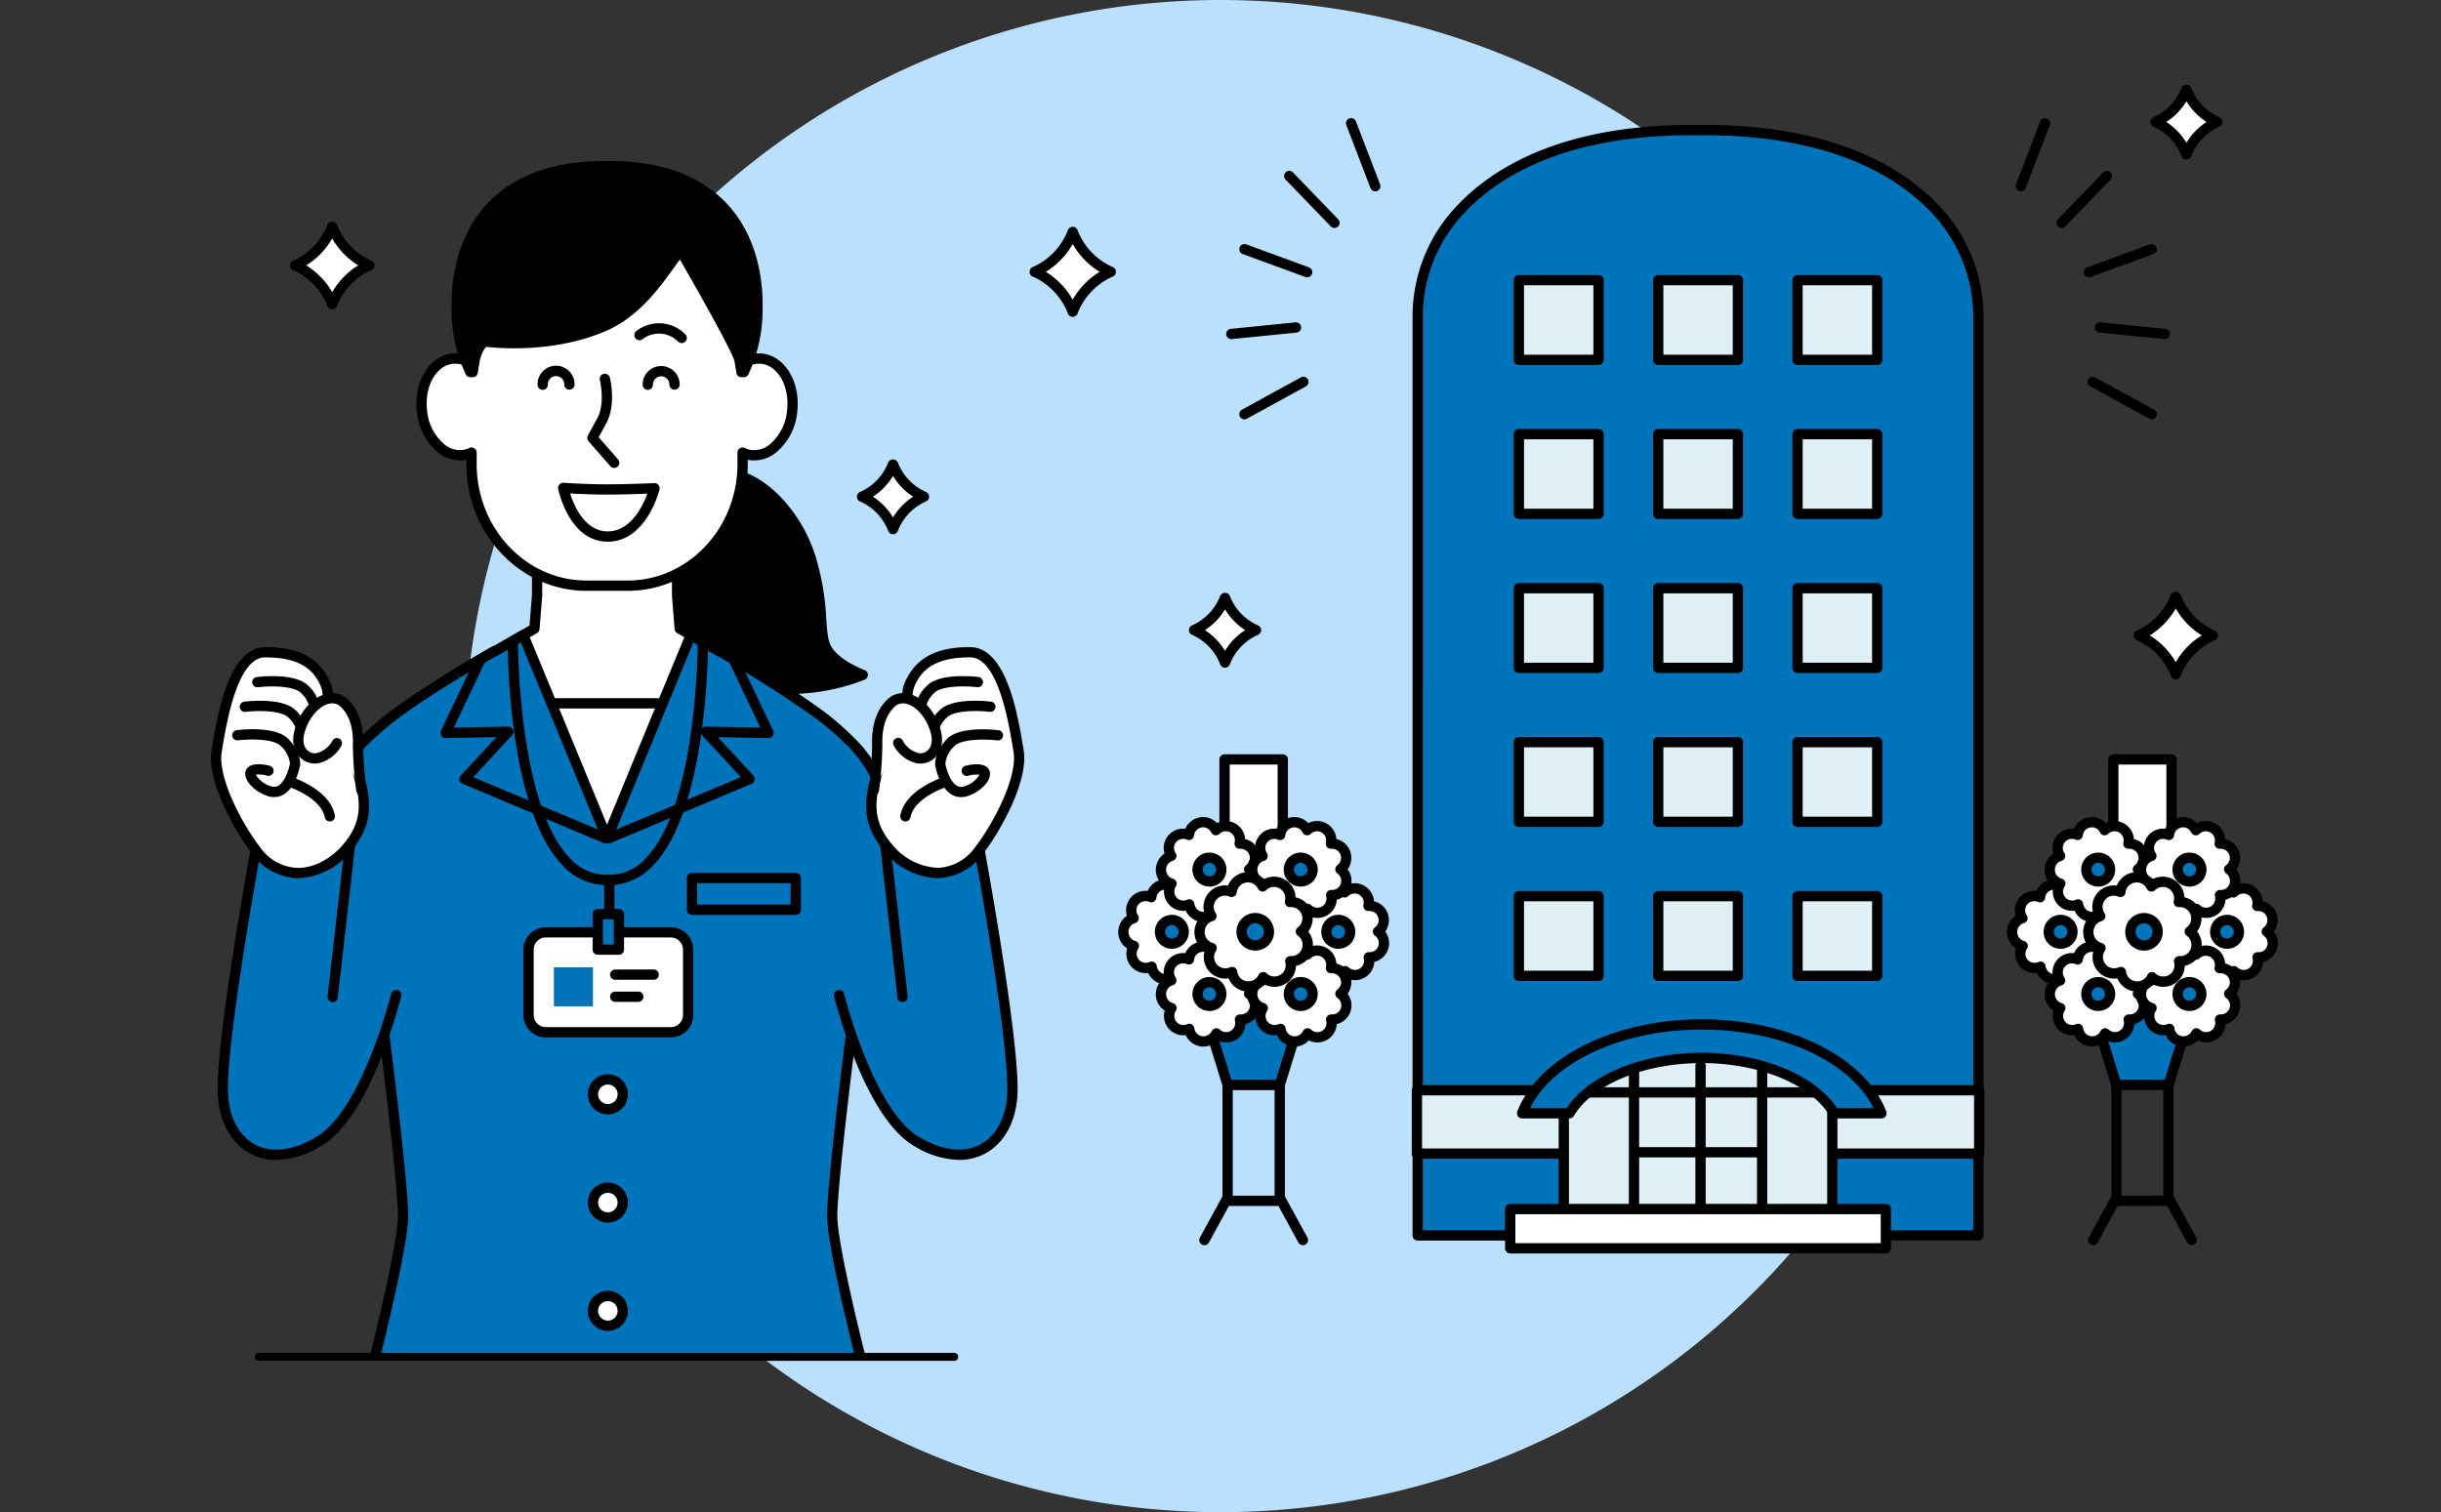 <svg xmlns="http://www.w3.org/2000/svg" xmlns:xlink="http://www.w3.org/1999/xlink" width="410" height="254.065" viewBox="0 0 410 254.065">
  <rect x="0" y="0" width="410" height="254.065" fill="#333333" stroke="none"/>
  <defs>
    <clipPath id="clip-path">
      <rect id="Rectangle_38719" data-name="Rectangle 38719" width="410" height="228.525" fill="none" />
    </clipPath>
    <clipPath id="clip-path-2">
      <rect id="Rectangle_38720" data-name="Rectangle 38720" width="410" height="253.943" fill="none" />
    </clipPath>
  </defs>
  <g id="Group_14938" data-name="Group 14938" transform="translate(-44 -1266.662)">
    <path id="Path_110936" data-name="Path 110936" d="M127.033,0A127.033,127.033,0,1,1,0,127.033,127.033,127.033,0,0,1,127.033,0Z" transform="translate(121.967 1266.662)" fill="#bae0fd" />
    <g id="Group_17112" data-name="Group 17112" transform="translate(44 1266.662)">
      <g id="Group_17113" data-name="Group 17113">
        <g id="Group_17112-2" data-name="Group 17112" clip-path="url(#clip-path)">
          <path id="Path_113233" data-name="Path 113233" d="M257.82,30.952a.864.864,0,0,1-.621-1.464l7.594-7.868a.863.863,0,1,1,1.242,1.2l-7.594,7.869a.858.858,0,0,1-.621.263" transform="translate(88.461 7.352)" />
          <path id="Path_113234" data-name="Path 113234" d="M273.5,43.107c-.028,0-.058,0-.087,0l-10.882-1.093a.866.866,0,0,1-.773-.948.854.854,0,0,1,.946-.773l10.88,1.094a.864.864,0,0,1-.085,1.723" transform="translate(90.111 13.869)" />
          <path id="Path_113235" data-name="Path 113235" d="M252.721,27.063a.865.865,0,0,1-.807-1.174l4.056-10.569a.863.863,0,0,1,1.612.62l-4.054,10.569a.865.865,0,0,1-.807.554" transform="translate(86.705 5.083)" />
          <path id="Path_113236" data-name="Path 113236" d="M271.613,54.246a.856.856,0,0,1-.414-.106L261.273,48.7a.864.864,0,0,1,.829-1.515l9.927,5.442a.864.864,0,0,1-.417,1.621" transform="translate(89.792 16.207)" />
          <path id="Path_113237" data-name="Path 113237" d="M261.234,36.091a.864.864,0,0,1-.3-1.675l10.527-3.861a.864.864,0,1,1,.6,1.623l-10.527,3.861a.9.9,0,0,1-.3.052" transform="translate(89.635 10.501)" />
          <path id="Path_113238" data-name="Path 113238" d="M168.907,30.952a.858.858,0,0,1-.621-.263l-7.594-7.869a.863.863,0,1,1,1.242-1.2l7.594,7.868a.864.864,0,0,1-.621,1.464" transform="translate(55.237 7.352)" />
          <path id="Path_113239" data-name="Path 113239" d="M154.072,43.107a.864.864,0,0,1-.085-1.723l10.879-1.094a.865.865,0,0,1,.173,1.721L154.159,43.1c-.03,0-.059,0-.087,0" transform="translate(52.744 13.869)" />
          <path id="Path_113240" data-name="Path 113240" d="M173.1,27.063a.865.865,0,0,1-.807-.554l-4.054-10.569a.863.863,0,1,1,1.612-.62l4.056,10.569a.865.865,0,0,1-.807,1.174" transform="translate(57.898 5.084)" />
          <path id="Path_113241" data-name="Path 113241" d="M155.712,54.246a.864.864,0,0,1-.417-1.621l9.927-5.442a.864.864,0,0,1,.829,1.515l-9.926,5.442a.856.856,0,0,1-.414.106" transform="translate(53.308 16.207)" />
          <path id="Path_113242" data-name="Path 113242" d="M166.244,36.091a.9.9,0,0,1-.3-.052l-10.527-3.861a.864.864,0,1,1,.6-1.623l10.527,3.861a.864.864,0,0,1-.3,1.675" transform="translate(53.31 10.501)" />
          <path id="Path_113243" data-name="Path 113243" d="M273.454,74.553a11.687,11.687,0,0,1-6.232,6.532,11.691,11.691,0,0,1,6.232,6.532,11.692,11.692,0,0,1,6.231-6.532,11.688,11.688,0,0,1-6.231-6.532" transform="translate(91.994 25.666)" fill="#fff" />
          <path id="Path_113244" data-name="Path 113244" d="M273.675,88.688a.865.865,0,0,1-.808-.555,10.851,10.851,0,0,0-5.77-6.048.864.864,0,0,1,0-1.584,10.862,10.862,0,0,0,5.77-6.049.9.9,0,0,1,1.616,0,10.862,10.862,0,0,0,5.77,6.049.865.865,0,0,1,0,1.584,10.851,10.851,0,0,0-5.77,6.048.865.865,0,0,1-.808.555m-4.369-7.395a12.635,12.635,0,0,1,4.369,4.515,12.635,12.635,0,0,1,4.369-4.515,12.661,12.661,0,0,1-4.369-4.517,12.661,12.661,0,0,1-4.369,4.517" transform="translate(91.773 25.458)" />
          <path id="Path_113245" data-name="Path 113245" d="M135.672,28.991a11.988,11.988,0,0,1-6.392,6.7,11.988,11.988,0,0,1,6.392,6.7,11.988,11.988,0,0,1,6.392-6.7,11.988,11.988,0,0,1-6.392-6.7" transform="translate(44.506 9.981)" fill="#fff" />
          <path id="Path_113246" data-name="Path 113246" d="M135.893,43.475a.86.86,0,0,1-.805-.555,11.184,11.184,0,0,0-5.931-6.217.864.864,0,0,1,0-1.584,11.181,11.181,0,0,0,5.931-6.216.862.862,0,0,1,1.612,0,11.172,11.172,0,0,0,5.931,6.216.864.864,0,0,1,0,1.584,11.164,11.164,0,0,0-5.93,6.217.865.865,0,0,1-.808.555m-4.523-7.564a12.974,12.974,0,0,1,4.523,4.678,12.974,12.974,0,0,1,4.523-4.678,12.974,12.974,0,0,1-4.523-4.678,12.974,12.974,0,0,1-4.523,4.678" transform="translate(44.285 9.759)" />
          <path id="Path_113247" data-name="Path 113247" d="M154.4,74.7a9.76,9.76,0,0,1-5.2,5.452,9.756,9.756,0,0,1,5.2,5.452,9.756,9.756,0,0,1,5.2-5.452,9.76,9.76,0,0,1-5.2-5.452" transform="translate(51.363 25.715)" fill="#fff" />
          <path id="Path_113248" data-name="Path 113248" d="M154.618,86.671a.865.865,0,0,1-.808-.555,8.929,8.929,0,0,0-4.739-4.968.864.864,0,0,1,0-1.584A8.929,8.929,0,0,0,153.81,74.6a.9.9,0,0,1,1.614,0,8.927,8.927,0,0,0,4.74,4.968.864.864,0,0,1,0,1.584,8.927,8.927,0,0,0-4.74,4.968.863.863,0,0,1-.807.555m-3.379-6.315a10.717,10.717,0,0,1,3.379,3.488A10.713,10.713,0,0,1,158,80.356a10.722,10.722,0,0,1-3.378-3.487,10.726,10.726,0,0,1-3.379,3.487" transform="translate(51.141 25.508)" />
          <path id="Path_113249" data-name="Path 113249" d="M274.523,11.191a9.76,9.76,0,0,1-5.2,5.452,9.756,9.756,0,0,1,5.2,5.452,9.756,9.756,0,0,1,5.2-5.452,9.76,9.76,0,0,1-5.2-5.452" transform="translate(92.717 3.853)" fill="#fff" />
          <path id="Path_113250" data-name="Path 113250" d="M274.744,23.166a.865.865,0,0,1-.808-.555,8.92,8.92,0,0,0-4.739-4.968.864.864,0,0,1,0-1.584,8.929,8.929,0,0,0,4.739-4.968.9.9,0,0,1,1.614,0,8.927,8.927,0,0,0,4.74,4.968.864.864,0,0,1,0,1.584,8.918,8.918,0,0,0-4.74,4.968.863.863,0,0,1-.807.555m-3.378-6.315a10.723,10.723,0,0,1,3.378,3.487,10.718,10.718,0,0,1,3.377-3.487,10.722,10.722,0,0,1-3.377-3.488,10.727,10.727,0,0,1-3.378,3.488" transform="translate(92.496 3.645)" />
          <path id="Path_113251" data-name="Path 113251" d="M225.19,16.255c-.328,0-.636.016-.96.02s-.632-.02-.96-.02c-23.25,0-34.882,8.068-40.642,15.321A26.042,26.042,0,0,0,177.139,47.8V201.977h94.182V47.832a26.32,26.32,0,0,0-6.151-17.063c-5.973-7.03-17.588-14.514-39.98-14.514" transform="translate(60.982 5.596)" fill="#0074bb" />
          <path id="Path_113252" data-name="Path 113252" d="M271.542,203.062H177.359a.864.864,0,0,1-.863-.863V48.022a26.988,26.988,0,0,1,5.677-16.763c5.669-7.137,17.439-15.646,41.319-15.646.187,0,.367.005.548.009l.418.008.4-.008c.181,0,.362-.009.55-.009,23.182,0,34.894,8.058,40.637,14.816a27.2,27.2,0,0,1,6.358,17.625V202.2a.865.865,0,0,1-.864.863m-93.319-1.727h92.454V48.054a25.476,25.476,0,0,0-5.946-16.506c-5.507-6.481-16.8-14.208-39.321-14.208-.171,0-.336,0-.5.009l-.45.009-.465-.009c-.165-.005-.331-.009-.5-.009-23.19,0-34.534,8.153-39.966,14.993a25.249,25.249,0,0,0-5.3,15.689Z" transform="translate(60.761 5.375)" />
          <rect id="Rectangle_38695" data-name="Rectangle 38695" width="94.448" height="10.644" transform="translate(237.988 183.179)" fill="#deeff5" />
          <path id="Path_113253" data-name="Path 113253" d="M271.709,148H177.261a.864.864,0,0,1-.863-.864V136.487a.864.864,0,0,1,.863-.863h94.448a.864.864,0,0,1,.863.863v10.645a.864.864,0,0,1-.863.864m-93.584-1.727h92.72v-8.918h-92.72Z" transform="translate(60.727 46.69)" />
          <rect id="Rectangle_38696" data-name="Rectangle 38696" width="45.103" height="26.38" transform="translate(262.661 179.034)" fill="#deeff5" />
          <path id="Path_113254" data-name="Path 113254" d="M240.718,160.648h-45.1a.865.865,0,0,1-.864-.864V133.405a.864.864,0,0,1,.864-.863h45.1a.864.864,0,0,1,.864.863v26.378a.865.865,0,0,1-.864.864m-44.24-1.727h43.377V134.269H196.478Z" transform="translate(67.045 45.629)" />
          <rect id="Rectangle_38697" data-name="Rectangle 38697" width="21.358" height="28.107" transform="translate(274.533 176.963)" fill="#deeff5" />
          <line id="Line_5616" data-name="Line 5616" x2="44.336" transform="translate(263.044 183.536)" fill="#deeff5" />
          <path id="Path_113255" data-name="Path 113255" d="M240.237,137.618H195.9a.864.864,0,1,1,0-1.727h44.336a.864.864,0,1,1,0,1.727" transform="translate(67.144 46.782)" />
          <line id="Line_5617" data-name="Line 5617" x2="21.155" transform="translate(274.635 193.599)" fill="#deeff5" />
          <path id="Path_113256" data-name="Path 113256" d="M225.677,145.1H204.523a.864.864,0,1,1,0-1.727h21.153a.864.864,0,1,1,0,1.727" transform="translate(70.112 49.359)" />
          <path id="Path_113257" data-name="Path 113257" d="M220.4,162.377a.865.865,0,0,1-.864-.864V133.405a.864.864,0,0,1,1.729,0v28.107a.865.865,0,0,1-.864.864" transform="translate(75.576 45.629)" />
          <path id="Path_113258" data-name="Path 113258" d="M204.387,162.377a.865.865,0,0,1-.864-.864V133.405a.864.864,0,0,1,1.729,0v28.107a.865.865,0,0,1-.864.864" transform="translate(70.065 45.629)" />
          <path id="Path_113259" data-name="Path 113259" d="M212.7,162.377a.865.865,0,0,1-.864-.864V133.405a.865.865,0,0,1,1.73,0v28.107a.866.866,0,0,1-.866.864" transform="translate(72.928 45.629)" />
          <rect id="Rectangle_38698" data-name="Rectangle 38698" width="63.094" height="6.595" transform="translate(253.665 203.134)" fill="#fff" />
          <path id="Path_113260" data-name="Path 113260" d="M252.017,158.792H188.923a.864.864,0,0,1-.863-.864v-6.595a.864.864,0,0,1,.863-.863h63.094a.864.864,0,0,1,.863.863v6.595a.864.864,0,0,1-.863.864m-62.23-1.727h61.366V152.2H189.787Z" transform="translate(64.742 51.801)" />
          <rect id="Rectangle_38699" data-name="Rectangle 38699" width="13.385" height="13.385" transform="translate(255.117 47.073)" fill="#deeff5" />
          <path id="Path_113261" data-name="Path 113261" d="M203.388,49.488H190a.864.864,0,0,1-.863-.864V35.239a.864.864,0,0,1,.863-.863h13.385a.864.864,0,0,1,.864.863V48.624a.865.865,0,0,1-.864.864m-12.52-1.727h11.657V36.1H190.867Z" transform="translate(65.114 11.834)" />
          <rect id="Rectangle_38700" data-name="Rectangle 38700" width="13.385" height="13.385" transform="translate(278.52 47.073)" fill="#deeff5" />
          <path id="Path_113262" data-name="Path 113262" d="M220.8,49.488H207.412a.864.864,0,0,1-.863-.864V35.239a.864.864,0,0,1,.863-.863H220.8a.864.864,0,0,1,.863.863V48.624a.864.864,0,0,1-.863.864m-12.522-1.727h11.657V36.1H208.276Z" transform="translate(71.107 11.834)" />
          <rect id="Rectangle_38701" data-name="Rectangle 38701" width="13.385" height="13.385" transform="translate(301.923 47.073)" fill="#deeff5" />
          <path id="Path_113263" data-name="Path 113263" d="M238.207,49.488H224.822a.865.865,0,0,1-.864-.864V35.239a.864.864,0,0,1,.864-.863h13.385a.864.864,0,0,1,.863.863V48.624a.864.864,0,0,1-.863.864m-12.522-1.727h11.657V36.1H225.685Z" transform="translate(77.1 11.834)" />
          <rect id="Rectangle_38702" data-name="Rectangle 38702" width="13.385" height="13.385" transform="translate(255.117 72.948)" fill="#deeff5" />
          <path id="Path_113264" data-name="Path 113264" d="M203.388,68.735H190a.864.864,0,0,1-.863-.864V54.486a.864.864,0,0,1,.863-.863h13.385a.864.864,0,0,1,.864.863V67.871a.865.865,0,0,1-.864.864m-12.52-1.727h11.657V55.35H190.867Z" transform="translate(65.114 18.46)" />
          <rect id="Rectangle_38703" data-name="Rectangle 38703" width="13.385" height="13.385" transform="translate(278.52 72.948)" fill="#deeff5" />
          <path id="Path_113265" data-name="Path 113265" d="M220.8,68.735H207.412a.864.864,0,0,1-.863-.864V54.486a.864.864,0,0,1,.863-.863H220.8a.864.864,0,0,1,.863.863V67.871a.864.864,0,0,1-.863.864m-12.522-1.727h11.657V55.35H208.276Z" transform="translate(71.107 18.46)" />
          <rect id="Rectangle_38704" data-name="Rectangle 38704" width="13.385" height="13.385" transform="translate(301.923 72.948)" fill="#deeff5" />
          <path id="Path_113266" data-name="Path 113266" d="M238.207,68.735H224.822a.865.865,0,0,1-.864-.864V54.486a.864.864,0,0,1,.864-.863h13.385a.864.864,0,0,1,.863.863V67.871a.864.864,0,0,1-.863.864m-12.522-1.727h11.657V55.35H225.685Z" transform="translate(77.1 18.46)" />
          <rect id="Rectangle_38705" data-name="Rectangle 38705" width="13.385" height="13.385" transform="translate(255.117 98.821)" fill="#deeff5" />
          <path id="Path_113267" data-name="Path 113267" d="M203.388,87.982H190a.864.864,0,0,1-.863-.863V73.734A.864.864,0,0,1,190,72.87h13.385a.865.865,0,0,1,.864.864V87.119a.864.864,0,0,1-.864.863m-12.52-1.727h11.657V74.6H190.867Z" transform="translate(65.114 25.086)" />
          <rect id="Rectangle_38706" data-name="Rectangle 38706" width="13.385" height="13.385" transform="translate(278.52 98.821)" fill="#deeff5" />
          <path id="Path_113268" data-name="Path 113268" d="M220.8,87.982H207.412a.864.864,0,0,1-.863-.863V73.734a.864.864,0,0,1,.863-.864H220.8a.864.864,0,0,1,.863.864V87.119a.864.864,0,0,1-.863.863m-12.522-1.727h11.657V74.6H208.276Z" transform="translate(71.107 25.086)" />
          <rect id="Rectangle_38707" data-name="Rectangle 38707" width="13.385" height="13.385" transform="translate(301.923 98.821)" fill="#deeff5" />
          <path id="Path_113269" data-name="Path 113269" d="M238.207,87.982H224.822a.864.864,0,0,1-.864-.863V73.734a.865.865,0,0,1,.864-.864h13.385a.864.864,0,0,1,.863.864V87.119a.864.864,0,0,1-.863.863m-12.522-1.727h11.657V74.6H225.685Z" transform="translate(77.1 25.086)" />
          <rect id="Rectangle_38708" data-name="Rectangle 38708" width="13.385" height="13.385" transform="translate(255.117 124.694)" fill="#deeff5" />
          <path id="Path_113270" data-name="Path 113270" d="M203.388,107.229H190a.864.864,0,0,1-.863-.863V92.981a.864.864,0,0,1,.863-.864h13.385a.865.865,0,0,1,.864.864v13.385a.864.864,0,0,1-.864.863m-12.52-1.727h11.657V93.844H190.867Z" transform="translate(65.114 31.712)" />
          <rect id="Rectangle_38709" data-name="Rectangle 38709" width="13.385" height="13.385" transform="translate(278.52 124.694)" fill="#deeff5" />
          <path id="Path_113271" data-name="Path 113271" d="M220.8,107.229H207.412a.864.864,0,0,1-.863-.863V92.981a.864.864,0,0,1,.863-.864H220.8a.864.864,0,0,1,.863.864v13.385a.864.864,0,0,1-.863.863M208.276,105.5h11.657V93.844H208.276Z" transform="translate(71.107 31.712)" />
          <rect id="Rectangle_38710" data-name="Rectangle 38710" width="13.385" height="13.385" transform="translate(301.923 124.694)" fill="#deeff5" />
          <path id="Path_113272" data-name="Path 113272" d="M238.207,107.229H224.822a.864.864,0,0,1-.864-.863V92.981a.865.865,0,0,1,.864-.864h13.385a.864.864,0,0,1,.863.864v13.385a.864.864,0,0,1-.863.863M225.685,105.5h11.657V93.844H225.685Z" transform="translate(77.1 31.712)" />
          <rect id="Rectangle_38711" data-name="Rectangle 38711" width="13.385" height="13.385" transform="translate(255.117 150.567)" fill="#deeff5" />
          <path id="Path_113273" data-name="Path 113273" d="M203.388,126.477H190a.864.864,0,0,1-.863-.863V112.229a.864.864,0,0,1,.863-.864h13.385a.865.865,0,0,1,.864.864v13.385a.864.864,0,0,1-.864.863m-12.52-1.727h11.657V113.092H190.867Z" transform="translate(65.114 38.339)" />
          <rect id="Rectangle_38712" data-name="Rectangle 38712" width="13.385" height="13.385" transform="translate(278.52 150.567)" fill="#deeff5" />
          <path id="Path_113274" data-name="Path 113274" d="M220.8,126.477H207.412a.864.864,0,0,1-.863-.863V112.229a.864.864,0,0,1,.863-.864H220.8a.864.864,0,0,1,.863.864v13.385a.864.864,0,0,1-.863.863m-12.522-1.727h11.657V113.092H208.276Z" transform="translate(71.107 38.339)" />
          <rect id="Rectangle_38713" data-name="Rectangle 38713" width="13.385" height="13.385" transform="translate(301.923 150.567)" fill="#deeff5" />
          <path id="Path_113275" data-name="Path 113275" d="M238.207,126.477H224.822a.864.864,0,0,1-.864-.863V112.229a.865.865,0,0,1,.864-.864h13.385a.864.864,0,0,1,.863.864v13.385a.864.864,0,0,1-.863.863m-12.522-1.727h11.657V113.092H225.685Z" transform="translate(77.1 38.339)" />
          <rect id="Rectangle_38714" data-name="Rectangle 38714" width="9.785" height="21.285" transform="translate(354.961 127.595)" fill="#fff" />
          <path id="Path_113276" data-name="Path 113276" d="M274.062,117.287h-9.785a.864.864,0,0,1-.864-.863V95.139a.865.865,0,0,1,.864-.864h9.785a.865.865,0,0,1,.864.864v21.285a.864.864,0,0,1-.864.863m-8.922-1.727H273.2V96H265.14Z" transform="translate(90.683 32.455)" />
          <path id="Path_113277" data-name="Path 113277" d="M274.819,140.858h-8.751l-6.353-20.512H281.17Z" transform="translate(89.41 41.43)" fill="#0074bb" />
          <path id="Path_113278" data-name="Path 113278" d="M275.039,141.942h-8.751a.862.862,0,0,1-.824-.608l-6.352-20.512a.862.862,0,0,1,.824-1.12h21.456a.864.864,0,0,1,.824,1.12l-6.353,20.512a.862.862,0,0,1-.824.608m-8.114-1.727H274.4l5.819-18.785H261.107Z" transform="translate(89.189 41.209)" />
          <path id="Path_113279" data-name="Path 113279" d="M266.225,118.46a2.389,2.389,0,0,0-1.6-4.3,2.393,2.393,0,0,0-4-2.272,2.4,2.4,0,0,0-2.565-1.307v.009a2.379,2.379,0,0,0-1.961,2.1,2.4,2.4,0,0,0-2.8.648,2.376,2.376,0,0,0-.144,2.873,2.392,2.392,0,0,0-1.741,2.3v.086a2.394,2.394,0,0,0,1.769,2.272,2.388,2.388,0,0,0,2.986,3.492,2.4,2.4,0,0,0,1.99,2.081,2.57,2.57,0,0,0,.393.028,2.4,2.4,0,0,0,2.163-1.355,2.39,2.39,0,0,0,3.96-2.328,2.386,2.386,0,0,0,1.55-4.323" transform="translate(86.553 38.055)" fill="#fff" />
          <path id="Path_113280" data-name="Path 113280" d="M258.772,127.552a3.362,3.362,0,0,1-.518-.038,3.309,3.309,0,0,1-2.455-1.882,3.248,3.248,0,0,1-3.533-4.117,3.28,3.28,0,0,1-1.5-2.684,3.352,3.352,0,0,1,1.463-2.814,3.249,3.249,0,0,1,3.482-4.156A3.247,3.247,0,0,1,258,109.983a.747.747,0,0,1,.133-.035,3.265,3.265,0,0,1,2.922.965,3.256,3.256,0,0,1,4.716,2.682,3.25,3.25,0,0,1,1.885,5.079,3.24,3.24,0,0,1-1.828,5.1,3.253,3.253,0,0,1-4.675,2.748,3.286,3.286,0,0,1-2.381,1.028m-2.382-3.837a.848.848,0,0,1,.421.11.863.863,0,0,1,.437.649,1.53,1.53,0,0,0,1.276,1.334,1.984,1.984,0,0,0,.249.016,1.536,1.536,0,0,0,1.383-.864.865.865,0,0,1,.625-.477.881.881,0,0,1,.753.226,1.526,1.526,0,0,0,2.526-1.488.859.859,0,0,1,.171-.765.911.911,0,0,1,.719-.313,1.521,1.521,0,0,0,1.547-1.01,1.539,1.539,0,0,0-.552-1.75.863.863,0,0,1-.009-1.4,1.525,1.525,0,0,0-1.022-2.746.882.882,0,0,1-.725-.3.868.868,0,0,1-.179-.766,1.53,1.53,0,0,0-2.557-1.446.863.863,0,0,1-1.378-.238,1.57,1.57,0,0,0-1.542-.851.964.964,0,0,1-.1.024A1.514,1.514,0,0,0,257.182,113a.863.863,0,0,1-1.21.7,1.546,1.546,0,0,0-1.791.414,1.522,1.522,0,0,0-.1,1.827.864.864,0,0,1-.473,1.321,1.536,1.536,0,0,0-1.114,1.469,1.552,1.552,0,0,0,1.128,1.523.862.862,0,0,1,.5,1.315,1.53,1.53,0,0,0,.112,1.835,1.548,1.548,0,0,0,1.8.394.867.867,0,0,1,.36-.079" transform="translate(86.331 37.834)" />
          <path id="Path_113281" data-name="Path 113281" d="M255.982,116.972a2,2,0,1,1,2,1.992,1.994,1.994,0,0,1-2-1.992" transform="translate(88.125 39.583)" fill="#0074bb" />
          <path id="Path_113282" data-name="Path 113282" d="M258.2,120.05a2.856,2.856,0,1,1,2.861-2.857,2.862,2.862,0,0,1-2.861,2.857m0-3.984a1.129,1.129,0,1,0,1.133,1.128,1.133,1.133,0,0,0-1.133-1.128" transform="translate(87.904 39.362)" />
          <path id="Path_113283" data-name="Path 113283" d="M287.026,118.46a2.389,2.389,0,0,0-1.6-4.3,2.393,2.393,0,0,0-4-2.272,2.4,2.4,0,0,0-2.565-1.307v.009a2.379,2.379,0,0,0-1.961,2.1,2.4,2.4,0,0,0-2.8.648,2.376,2.376,0,0,0-.144,2.873,2.392,2.392,0,0,0-1.741,2.3v.086a2.394,2.394,0,0,0,1.77,2.272,2.379,2.379,0,0,0,.171,2.873,2.4,2.4,0,0,0,2.814.62,2.4,2.4,0,0,0,1.99,2.081,2.569,2.569,0,0,0,.393.028,2.4,2.4,0,0,0,2.163-1.355,2.39,2.39,0,0,0,3.96-2.328,2.386,2.386,0,0,0,1.55-4.323" transform="translate(93.714 38.055)" fill="#fff" />
          <path id="Path_113284" data-name="Path 113284" d="M279.574,127.552a3.362,3.362,0,0,1-.518-.038,3.307,3.307,0,0,1-2.455-1.882,3.248,3.248,0,0,1-3.533-4.117,3.28,3.28,0,0,1-1.5-2.684,3.352,3.352,0,0,1,1.463-2.814,3.249,3.249,0,0,1,3.482-4.156,3.247,3.247,0,0,1,2.285-1.878.747.747,0,0,1,.133-.035,3.269,3.269,0,0,1,2.922.965,3.256,3.256,0,0,1,4.716,2.682,3.25,3.25,0,0,1,1.885,5.079,3.247,3.247,0,0,1-1.828,5.11,3.252,3.252,0,0,1-4.675,2.741,3.286,3.286,0,0,1-2.381,1.028m-2.382-3.837a.848.848,0,0,1,.421.11.863.863,0,0,1,.437.649,1.53,1.53,0,0,0,1.276,1.334,1.984,1.984,0,0,0,.249.016,1.536,1.536,0,0,0,1.383-.864.865.865,0,0,1,.625-.477.882.882,0,0,1,.753.226,1.526,1.526,0,0,0,2.526-1.488.859.859,0,0,1,.171-.765.909.909,0,0,1,.719-.313,1.5,1.5,0,0,0,1.547-1.01,1.539,1.539,0,0,0-.552-1.75.863.863,0,0,1-.009-1.4,1.525,1.525,0,0,0-1.022-2.746.889.889,0,0,1-.725-.3.868.868,0,0,1-.179-.766,1.53,1.53,0,0,0-2.557-1.446.863.863,0,0,1-1.378-.238,1.565,1.565,0,0,0-1.542-.851.963.963,0,0,1-.1.024A1.514,1.514,0,0,0,277.984,113a.863.863,0,0,1-1.21.7,1.547,1.547,0,0,0-1.791.414,1.522,1.522,0,0,0-.1,1.827.864.864,0,0,1-.473,1.321,1.536,1.536,0,0,0-1.114,1.469,1.552,1.552,0,0,0,1.128,1.523.862.862,0,0,1,.5,1.315,1.53,1.53,0,0,0,.112,1.835,1.548,1.548,0,0,0,1.8.394.867.867,0,0,1,.36-.079" transform="translate(93.492 37.834)" />
          <path id="Path_113285" data-name="Path 113285" d="M276.784,116.972a2,2,0,1,1,2,1.992,1.994,1.994,0,0,1-2-1.992" transform="translate(95.286 39.583)" fill="#0074bb" />
          <path id="Path_113286" data-name="Path 113286" d="M279,120.05a2.856,2.856,0,1,1,2.861-2.857A2.862,2.862,0,0,1,279,120.05m0-3.984a1.129,1.129,0,1,0,1.133,1.128A1.131,1.131,0,0,0,279,116.065" transform="translate(95.065 39.362)" />
          <path id="Path_113287" data-name="Path 113287" d="M270.924,126.235a2.389,2.389,0,0,0-1.6-4.3,2.393,2.393,0,0,0-4-2.272,2.4,2.4,0,0,0-2.565-1.307v.009a2.379,2.379,0,0,0-1.961,2.1,2.4,2.4,0,0,0-2.8.648,2.376,2.376,0,0,0-.144,2.873,2.392,2.392,0,0,0-1.741,2.3v.086a2.394,2.394,0,0,0,1.769,2.272,2.388,2.388,0,0,0,2.986,3.492,2.4,2.4,0,0,0,1.99,2.081,2.569,2.569,0,0,0,.393.028,2.4,2.4,0,0,0,2.163-1.355,2.39,2.39,0,0,0,3.96-2.328,2.386,2.386,0,0,0,1.55-4.323" transform="translate(88.17 40.732)" fill="#fff" />
          <path id="Path_113288" data-name="Path 113288" d="M263.472,135.326a3.364,3.364,0,0,1-.518-.038,3.258,3.258,0,0,1-2.46-1.881,3.25,3.25,0,0,1-3.529-4.119,3.274,3.274,0,0,1-1.495-2.686,3.35,3.35,0,0,1,1.463-2.812,3.249,3.249,0,0,1,3.48-4.156,3.246,3.246,0,0,1,2.288-1.878.843.843,0,0,1,.13-.034,3.283,3.283,0,0,1,2.924.964,3.257,3.257,0,0,1,4.716,2.683,3.251,3.251,0,0,1,1.886,5.079,3.241,3.241,0,0,1-1.83,5.1,3.252,3.252,0,0,1-4.675,2.746,3.289,3.289,0,0,1-2.381,1.028m-2.382-3.837a.848.848,0,0,1,.421.11.861.861,0,0,1,.437.649,1.53,1.53,0,0,0,1.276,1.334,1.967,1.967,0,0,0,.249.016,1.54,1.54,0,0,0,1.385-.863.862.862,0,0,1,.624-.477.873.873,0,0,1,.751.226A1.526,1.526,0,0,0,268.758,131a.864.864,0,0,1,.172-.765.933.933,0,0,1,.721-.313,1.521,1.521,0,0,0,.993-2.757.864.864,0,0,1-.009-1.4,1.521,1.521,0,0,0,.526-1.749,1.547,1.547,0,0,0-1.549-1,.892.892,0,0,1-.723-.3.864.864,0,0,1-.179-.765,1.53,1.53,0,0,0-2.558-1.445.865.865,0,0,1-1.378-.239,1.514,1.514,0,0,0-1.54-.85q-.052.014-.1.024a1.507,1.507,0,0,0-1.245,1.335.865.865,0,0,1-1.211.7,1.546,1.546,0,0,0-1.791.414,1.522,1.522,0,0,0-.1,1.828.864.864,0,0,1-.473,1.321A1.535,1.535,0,0,0,257.2,126.5a1.552,1.552,0,0,0,1.128,1.522.863.863,0,0,1,.5,1.316,1.52,1.52,0,0,0,.112,1.832,1.546,1.546,0,0,0,1.795.4.868.868,0,0,1,.362-.079" transform="translate(87.949 40.511)" />
          <path id="Path_113289" data-name="Path 113289" d="M260.681,124.748a2,2,0,1,1,2,1.992,1.994,1.994,0,0,1-2-1.992" transform="translate(89.743 42.26)" fill="#0074bb" />
          <path id="Path_113290" data-name="Path 113290" d="M262.9,127.825a2.856,2.856,0,1,1,2.861-2.855,2.862,2.862,0,0,1-2.861,2.855m0-3.984a1.129,1.129,0,1,0,1.133,1.129,1.134,1.134,0,0,0-1.133-1.129" transform="translate(89.521 42.039)" />
          <path id="Path_113291" data-name="Path 113291" d="M282.327,126.235a2.389,2.389,0,0,0-1.6-4.3,2.393,2.393,0,0,0-4-2.272,2.4,2.4,0,0,0-2.565-1.307v.009a2.379,2.379,0,0,0-1.961,2.1,2.4,2.4,0,0,0-2.8.648,2.376,2.376,0,0,0-.144,2.873,2.392,2.392,0,0,0-1.741,2.3v.086a2.4,2.4,0,0,0,1.769,2.272,2.388,2.388,0,0,0,2.986,3.492,2.4,2.4,0,0,0,1.99,2.081,2.57,2.57,0,0,0,.393.028,2.4,2.4,0,0,0,2.163-1.355,2.39,2.39,0,0,0,3.96-2.328,2.386,2.386,0,0,0,1.55-4.323" transform="translate(92.096 40.732)" fill="#fff" />
          <path id="Path_113292" data-name="Path 113292" d="M274.875,135.327a3.352,3.352,0,0,1-.518-.038,3.253,3.253,0,0,1-2.459-1.881,3.25,3.25,0,0,1-3.529-4.119,3.272,3.272,0,0,1-1.495-2.686,3.35,3.35,0,0,1,1.461-2.812,3.249,3.249,0,0,1,3.482-4.156,3.246,3.246,0,0,1,2.287-1.878.842.842,0,0,1,.13-.034,3.274,3.274,0,0,1,2.925.964,3.255,3.255,0,0,1,4.714,2.683,3.251,3.251,0,0,1,1.886,5.079,3.242,3.242,0,0,1-1.828,5.1,3.253,3.253,0,0,1-4.677,2.746,3.287,3.287,0,0,1-2.381,1.028m-2.381-3.837a.857.857,0,0,1,.422.11.867.867,0,0,1,.436.651,1.526,1.526,0,0,0,1.276,1.332,1.961,1.961,0,0,0,.247.016,1.54,1.54,0,0,0,1.385-.863.863.863,0,0,1,.624-.477.873.873,0,0,1,.751.226A1.526,1.526,0,0,0,280.162,131a.859.859,0,0,1,.171-.766.917.917,0,0,1,.721-.313,1.521,1.521,0,0,0,.993-2.757.864.864,0,0,1-.009-1.4,1.526,1.526,0,0,0-1.023-2.748.893.893,0,0,1-.723-.3.864.864,0,0,1-.179-.765,1.53,1.53,0,0,0-2.557-1.445.864.864,0,0,1-1.378-.239,1.514,1.514,0,0,0-1.542-.85c-.035.009-.069.017-.1.024a1.513,1.513,0,0,0-1.246,1.336.863.863,0,0,1-1.21.7,1.548,1.548,0,0,0-1.792.415,1.521,1.521,0,0,0-.093,1.827.864.864,0,0,1-.475,1.321A1.514,1.514,0,0,0,268.6,126.5a1.552,1.552,0,0,0,1.128,1.522.863.863,0,0,1,.5,1.316,1.522,1.522,0,0,0,.112,1.832,1.542,1.542,0,0,0,1.8.4.867.867,0,0,1,.36-.079" transform="translate(91.875 40.511)" />
          <path id="Path_113293" data-name="Path 113293" d="M272.085,124.748a2,2,0,1,1,2,1.992,1.994,1.994,0,0,1-2-1.992" transform="translate(93.669 42.26)" fill="#0074bb" />
          <path id="Path_113294" data-name="Path 113294" d="M274.3,127.825a2.856,2.856,0,1,1,2.862-2.855,2.862,2.862,0,0,1-2.862,2.855m0-3.984a1.129,1.129,0,1,0,1.135,1.129,1.133,1.133,0,0,0-1.135-1.129" transform="translate(93.447 42.039)" />
          <path id="Path_113295" data-name="Path 113295" d="M270.924,110.684a2.389,2.389,0,0,0-1.6-4.3,2.393,2.393,0,0,0-4-2.272,2.4,2.4,0,0,0-2.565-1.307v.009a2.379,2.379,0,0,0-1.961,2.1,2.4,2.4,0,0,0-2.8.648,2.376,2.376,0,0,0-.144,2.873,2.392,2.392,0,0,0-1.741,2.3v.086a2.394,2.394,0,0,0,1.769,2.272,2.388,2.388,0,0,0,2.986,3.492,2.4,2.4,0,0,0,1.99,2.081,2.571,2.571,0,0,0,.393.028,2.4,2.4,0,0,0,2.163-1.355,2.39,2.39,0,0,0,3.96-2.328,2.386,2.386,0,0,0,1.55-4.323" transform="translate(88.17 35.378)" fill="#fff" />
          <path id="Path_113296" data-name="Path 113296" d="M263.472,119.776a3.365,3.365,0,0,1-.518-.039,3.3,3.3,0,0,1-2.455-1.881,3.25,3.25,0,0,1-3.534-4.119,3.272,3.272,0,0,1-1.495-2.686,3.349,3.349,0,0,1,1.463-2.811,3.25,3.25,0,0,1,3.48-4.156,3.246,3.246,0,0,1,2.287-1.878.864.864,0,0,1,.132-.035,3.28,3.28,0,0,1,2.924.964,3.257,3.257,0,0,1,4.716,2.683,3.25,3.25,0,0,1,1.885,5.079,3.24,3.24,0,0,1-1.828,5.1,3.254,3.254,0,0,1-4.675,2.746,3.287,3.287,0,0,1-2.381,1.028m-2.382-3.837a.848.848,0,0,1,.421.11.863.863,0,0,1,.437.649,1.525,1.525,0,0,0,1.274,1.332,2.007,2.007,0,0,0,.25.016,1.535,1.535,0,0,0,1.383-.863.864.864,0,0,1,1.377-.251,1.526,1.526,0,0,0,2.526-1.488.864.864,0,0,1,.172-.765.877.877,0,0,1,.719-.313,1.523,1.523,0,0,0,.995-2.76.863.863,0,0,1-.009-1.4,1.522,1.522,0,0,0,.526-1.75,1.556,1.556,0,0,0-1.549-1,.884.884,0,0,1-.723-.3.864.864,0,0,1-.179-.765,1.53,1.53,0,0,0-2.558-1.445.85.85,0,0,1-.75.231.859.859,0,0,1-.628-.469,1.509,1.509,0,0,0-1.54-.851.889.889,0,0,1-.1.024,1.508,1.508,0,0,0-1.246,1.336.865.865,0,0,1-1.211.7,1.537,1.537,0,0,0-1.791.414,1.52,1.52,0,0,0-.1,1.827.864.864,0,0,1-.473,1.321,1.536,1.536,0,0,0-1.114,1.469,1.554,1.554,0,0,0,1.128,1.523.863.863,0,0,1,.5,1.316,1.52,1.52,0,0,0,.112,1.832,1.545,1.545,0,0,0,1.8.4.862.862,0,0,1,.36-.079" transform="translate(87.949 35.157)" />
          <path id="Path_113297" data-name="Path 113297" d="M260.681,109.2a2,2,0,1,1,2,1.992,1.994,1.994,0,0,1-2-1.992" transform="translate(89.743 36.906)" fill="#0074bb" />
          <path id="Path_113298" data-name="Path 113298" d="M262.9,112.274a2.857,2.857,0,1,1,2.861-2.857,2.862,2.862,0,0,1-2.861,2.857m0-3.986a1.129,1.129,0,1,0,1.133,1.129,1.134,1.134,0,0,0-1.133-1.129" transform="translate(89.521 36.685)" />
          <path id="Path_113299" data-name="Path 113299" d="M282.327,110.684a2.389,2.389,0,0,0-1.6-4.3,2.393,2.393,0,0,0-4-2.272,2.4,2.4,0,0,0-2.565-1.307v.009a2.379,2.379,0,0,0-1.961,2.1,2.4,2.4,0,0,0-2.8.648,2.376,2.376,0,0,0-.144,2.873,2.392,2.392,0,0,0-1.741,2.3v.086a2.394,2.394,0,0,0,1.769,2.272,2.388,2.388,0,0,0,2.986,3.492,2.4,2.4,0,0,0,1.99,2.081,2.572,2.572,0,0,0,.393.028,2.4,2.4,0,0,0,2.163-1.355,2.39,2.39,0,0,0,3.96-2.328,2.386,2.386,0,0,0,1.55-4.323" transform="translate(92.096 35.378)" fill="#fff" />
          <path id="Path_113300" data-name="Path 113300" d="M274.875,119.776a3.352,3.352,0,0,1-.518-.039,3.3,3.3,0,0,1-2.453-1.881,3.249,3.249,0,0,1-3.534-4.117,3.275,3.275,0,0,1-1.495-2.687,3.348,3.348,0,0,1,1.463-2.811,3.248,3.248,0,0,1,3.48-4.156,3.247,3.247,0,0,1,2.285-1.878.905.905,0,0,1,.132-.035,3.274,3.274,0,0,1,2.925.964,3.255,3.255,0,0,1,4.714,2.683,3.25,3.25,0,0,1,1.885,5.079,3.24,3.24,0,0,1-1.827,5.1,3.255,3.255,0,0,1-4.677,2.746,3.287,3.287,0,0,1-2.381,1.028m-2.381-3.837a.857.857,0,0,1,.422.11.867.867,0,0,1,.436.651,1.523,1.523,0,0,0,1.274,1.331,2,2,0,0,0,.249.016,1.535,1.535,0,0,0,1.383-.863.864.864,0,0,1,1.376-.251,1.526,1.526,0,0,0,2.527-1.487.859.859,0,0,1,.171-.766.891.891,0,0,1,.719-.313,1.5,1.5,0,0,0,1.547-1.01,1.539,1.539,0,0,0-.552-1.75.863.863,0,0,1-.009-1.4,1.526,1.526,0,0,0-1.023-2.748.885.885,0,0,1-.723-.3.864.864,0,0,1-.179-.765,1.529,1.529,0,0,0-2.557-1.445.853.853,0,0,1-.75.231.861.861,0,0,1-.628-.469,1.512,1.512,0,0,0-1.542-.851.893.893,0,0,1-.1.024,1.513,1.513,0,0,0-1.247,1.336.863.863,0,0,1-1.21.7,1.539,1.539,0,0,0-1.791.414,1.519,1.519,0,0,0-.094,1.827.864.864,0,0,1-.473,1.321,1.516,1.516,0,0,0-1.114,1.469,1.552,1.552,0,0,0,1.128,1.523.863.863,0,0,1,.5,1.316,1.522,1.522,0,0,0,.112,1.832,1.546,1.546,0,0,0,1.8.4.867.867,0,0,1,.36-.079" transform="translate(91.875 35.157)" />
          <path id="Path_113301" data-name="Path 113301" d="M272.085,109.2a2,2,0,1,1,2,1.992,1.994,1.994,0,0,1-2-1.992" transform="translate(93.669 36.906)" fill="#0074bb" />
          <path id="Path_113302" data-name="Path 113302" d="M274.3,112.274a2.857,2.857,0,1,1,2.862-2.857,2.862,2.862,0,0,1-2.862,2.857m0-3.986a1.129,1.129,0,1,0,1.135,1.129,1.132,1.132,0,0,0-1.135-1.129" transform="translate(93.447 36.685)" />
          <path id="Path_113303" data-name="Path 113303" d="M277.963,118.765a2.753,2.753,0,0,0-1.836-4.96,2.755,2.755,0,0,0-4.6-2.62,2.753,2.753,0,0,0-2.948-1.506v.011a2.744,2.744,0,0,0-2.256,2.421,2.749,2.749,0,0,0-3.388,4.058,2.753,2.753,0,0,0-2,2.651v.1a2.76,2.76,0,0,0,2.035,2.619,2.75,2.75,0,0,0,3.432,4.026,2.762,2.762,0,0,0,2.288,2.4,2.99,2.99,0,0,0,.452.034,2.758,2.758,0,0,0,2.486-1.562,2.749,2.749,0,0,0,4.553-2.683,2.751,2.751,0,0,0,1.782-4.983" transform="translate(89.83 37.744)" fill="#fff" />
          <path id="Path_113304" data-name="Path 113304" d="M269.362,129.078a3.945,3.945,0,0,1-.575-.042,3.672,3.672,0,0,1-2.764-2.183,3.612,3.612,0,0,1-3.988-4.661,3.646,3.646,0,0,1-1.742-3.038A3.725,3.725,0,0,1,262,115.972a3.612,3.612,0,0,1,3.929-4.7,3.6,3.6,0,0,1,2.582-2.179.849.849,0,0,1,.138-.039,3.626,3.626,0,0,1,3.312,1.144,3.617,3.617,0,0,1,5.325,3.038,3.617,3.617,0,0,1,2.128,5.747,3.607,3.607,0,0,1-2.063,5.775,3.611,3.611,0,0,1-5.28,3.109,3.638,3.638,0,0,1-2.707,1.217m-2.738-4.159a.849.849,0,0,1,.421.11.865.865,0,0,1,.437.651,1.888,1.888,0,0,0,1.574,1.649,2.123,2.123,0,0,0,.307.021,1.9,1.9,0,0,0,1.707-1.07.861.861,0,0,1,.624-.479.87.87,0,0,1,.754.227,1.886,1.886,0,0,0,3.119-1.846.867.867,0,0,1,.171-.766.94.94,0,0,1,.721-.312,1.874,1.874,0,0,0,1.906-1.249,1.911,1.911,0,0,0-.682-2.17.863.863,0,0,1-.009-1.4,1.89,1.89,0,0,0-1.261-3.4.856.856,0,0,1-.725-.3.873.873,0,0,1-.179-.766,1.889,1.889,0,0,0-3.155-1.793.863.863,0,0,1-1.378-.238,1.9,1.9,0,0,0-1.916-1.051,1.088,1.088,0,0,1-.114.028,1.868,1.868,0,0,0-1.539,1.656.865.865,0,0,1-1.21.7,1.885,1.885,0,0,0-2.328,2.777.863.863,0,0,1-.472,1.32,1.882,1.882,0,0,0-1.377,1.823,1.921,1.921,0,0,0,1.393,1.881.863.863,0,0,1,.5,1.316A1.887,1.887,0,0,0,266.262,125a.873.873,0,0,1,.362-.079" transform="translate(89.609 37.523)" />
          <path id="Path_113305" data-name="Path 113305" d="M266.186,117.05a2.3,2.3,0,1,1,2.3,2.3,2.3,2.3,0,0,1-2.3-2.3" transform="translate(91.638 39.505)" fill="#0074bb" />
          <path id="Path_113306" data-name="Path 113306" d="M268.7,120.43a3.16,3.16,0,1,1,3.16-3.16,3.165,3.165,0,0,1-3.16,3.16m0-4.592a1.432,1.432,0,1,0,1.432,1.432,1.433,1.433,0,0,0-1.432-1.432" transform="translate(91.417 39.284)" />
          <path id="Path_113307" data-name="Path 113307" d="M275.073,162.751a.861.861,0,0,1-.758-.449l-3.9-7.135a.859.859,0,0,1-.106-.414V135.826a.864.864,0,1,1,1.727,0v18.705l3.794,6.94a.863.863,0,0,1-.755,1.278" transform="translate(93.057 46.462)" />
          <path id="Path_113308" data-name="Path 113308" d="M261.759,162.751a.863.863,0,0,1-.755-1.278l3.794-6.94V135.826a.864.864,0,1,1,1.727,0v18.926a.859.859,0,0,1-.106.414l-3.9,7.135a.861.861,0,0,1-.758.449" transform="translate(89.817 46.462)" />
          <path id="Path_113309" data-name="Path 113309" d="M273.439,151.169h-8.8a.864.864,0,0,1,0-1.727h8.8a.864.864,0,1,1,0,1.727" transform="translate(90.807 51.447)" />
          <rect id="Rectangle_38715" data-name="Rectangle 38715" width="9.785" height="21.285" transform="translate(205.679 127.595)" fill="#fff" />
          <path id="Path_113310" data-name="Path 113310" d="M163.011,117.287h-9.785a.864.864,0,0,1-.864-.863V95.139a.865.865,0,0,1,.864-.864h9.785a.865.865,0,0,1,.864.864v21.285a.864.864,0,0,1-.864.863m-8.921-1.727h8.058V96h-8.058Z" transform="translate(52.452 32.455)" />
          <path id="Path_113311" data-name="Path 113311" d="M163.768,140.858h-8.751l-6.353-20.512H170.12Z" transform="translate(51.179 41.43)" fill="#0074bb" />
          <path id="Path_113312" data-name="Path 113312" d="M163.988,141.942h-8.751a.862.862,0,0,1-.824-.608l-6.352-20.512a.862.862,0,0,1,.824-1.12h21.456a.864.864,0,0,1,.824,1.12l-6.353,20.512a.862.862,0,0,1-.824.608m-8.114-1.727h7.477l5.819-18.785H150.056Z" transform="translate(50.958 41.209)" />
          <path id="Path_113313" data-name="Path 113313" d="M155.174,118.46a2.389,2.389,0,0,0-1.6-4.3,2.393,2.393,0,0,0-4-2.272,2.4,2.4,0,0,0-2.565-1.307v.009a2.379,2.379,0,0,0-1.961,2.1,2.4,2.4,0,0,0-2.8.648,2.376,2.376,0,0,0-.144,2.873,2.392,2.392,0,0,0-1.741,2.3v.086a2.394,2.394,0,0,0,1.769,2.272,2.388,2.388,0,0,0,2.986,3.492,2.4,2.4,0,0,0,1.99,2.081,2.57,2.57,0,0,0,.393.028,2.4,2.4,0,0,0,2.163-1.355,2.39,2.39,0,0,0,3.96-2.328,2.386,2.386,0,0,0,1.55-4.323" transform="translate(48.322 38.055)" fill="#fff" />
          <path id="Path_113314" data-name="Path 113314" d="M147.722,127.552a3.38,3.38,0,0,1-.519-.038,3.307,3.307,0,0,1-2.453-1.882,3.248,3.248,0,0,1-3.534-4.117,3.279,3.279,0,0,1-1.495-2.684,3.352,3.352,0,0,1,1.463-2.814,3.248,3.248,0,0,1,3.48-4.156,3.25,3.25,0,0,1,2.285-1.878.746.746,0,0,1,.133-.035,3.263,3.263,0,0,1,2.922.965,3.258,3.258,0,0,1,4.717,2.682,3.251,3.251,0,0,1,1.883,5.079,3.24,3.24,0,0,1-1.828,5.1,3.251,3.251,0,0,1-4.675,2.746,3.281,3.281,0,0,1-2.379,1.028m-2.383-3.837a.864.864,0,0,1,.858.76,1.532,1.532,0,0,0,1.277,1.334,1.949,1.949,0,0,0,.249.016,1.535,1.535,0,0,0,1.382-.864.867.867,0,0,1,.626-.477.885.885,0,0,1,.753.226,1.525,1.525,0,0,0,2.525-1.488.863.863,0,0,1,.171-.765.886.886,0,0,1,.721-.313,1.513,1.513,0,0,0,1.547-1.01,1.538,1.538,0,0,0-.554-1.75.862.862,0,0,1-.362-.7.872.872,0,0,1,.354-.7,1.525,1.525,0,0,0-1.023-2.746.9.9,0,0,1-.725-.3.872.872,0,0,1-.179-.766,1.529,1.529,0,0,0-2.555-1.446.865.865,0,0,1-1.379-.238,1.571,1.571,0,0,0-1.542-.851.966.966,0,0,1-.1.024A1.513,1.513,0,0,0,146.132,113a.864.864,0,0,1-1.211.7,1.546,1.546,0,0,0-1.791.414,1.524,1.524,0,0,0-.1,1.827.865.865,0,0,1-.472,1.321,1.536,1.536,0,0,0-1.116,1.469,1.552,1.552,0,0,0,1.128,1.523.863.863,0,0,1,.5,1.315,1.53,1.53,0,0,0,.11,1.835,1.548,1.548,0,0,0,1.8.394.867.867,0,0,1,.36-.079" transform="translate(48.101 37.834)" />
          <path id="Path_113315" data-name="Path 113315" d="M144.931,116.972a2,2,0,1,1,2,1.992,1.994,1.994,0,0,1-2-1.992" transform="translate(49.894 39.583)" fill="#0074bb" />
          <path id="Path_113316" data-name="Path 113316" d="M147.15,120.05a2.856,2.856,0,1,1,2.861-2.857,2.862,2.862,0,0,1-2.861,2.857m0-3.984a1.129,1.129,0,1,0,1.133,1.128,1.131,1.131,0,0,0-1.133-1.128" transform="translate(49.673 39.362)" />
          <path id="Path_113317" data-name="Path 113317" d="M175.976,118.46a2.389,2.389,0,0,0-1.6-4.3,2.393,2.393,0,0,0-4-2.272,2.4,2.4,0,0,0-2.565-1.307v.009a2.379,2.379,0,0,0-1.961,2.1,2.4,2.4,0,0,0-2.8.648,2.376,2.376,0,0,0-.144,2.873,2.392,2.392,0,0,0-1.741,2.3v.086a2.394,2.394,0,0,0,1.769,2.272,2.388,2.388,0,0,0,2.986,3.492,2.4,2.4,0,0,0,1.99,2.081,2.57,2.57,0,0,0,.393.028,2.4,2.4,0,0,0,2.163-1.355,2.39,2.39,0,0,0,3.96-2.328,2.386,2.386,0,0,0,1.55-4.323" transform="translate(55.483 38.055)" fill="#fff" />
          <path id="Path_113318" data-name="Path 113318" d="M168.523,127.552a3.362,3.362,0,0,1-.518-.038,3.307,3.307,0,0,1-2.455-1.882,3.248,3.248,0,0,1-3.533-4.117,3.28,3.28,0,0,1-1.5-2.684,3.352,3.352,0,0,1,1.463-2.814,3.249,3.249,0,0,1,3.482-4.156,3.247,3.247,0,0,1,2.285-1.878.747.747,0,0,1,.133-.035,3.269,3.269,0,0,1,2.922.965,3.256,3.256,0,0,1,4.716,2.682,3.25,3.25,0,0,1,1.885,5.079,3.241,3.241,0,0,1-1.828,5.1,3.252,3.252,0,0,1-4.675,2.746,3.287,3.287,0,0,1-2.381,1.028m-2.382-3.837a.848.848,0,0,1,.421.11.863.863,0,0,1,.437.649,1.53,1.53,0,0,0,1.276,1.334,1.984,1.984,0,0,0,.249.016,1.536,1.536,0,0,0,1.383-.864.865.865,0,0,1,.625-.477.884.884,0,0,1,.753.226,1.526,1.526,0,0,0,2.526-1.488.859.859,0,0,1,.171-.765.884.884,0,0,1,.719-.313,1.521,1.521,0,0,0,1.547-1.01,1.539,1.539,0,0,0-.552-1.75.863.863,0,0,1-.009-1.4,1.517,1.517,0,0,0,.526-1.748,1.533,1.533,0,0,0-1.547-1,.88.88,0,0,1-.725-.3.868.868,0,0,1-.179-.766,1.53,1.53,0,0,0-2.557-1.446.863.863,0,0,1-1.378-.238,1.565,1.565,0,0,0-1.542-.851.966.966,0,0,1-.1.024A1.514,1.514,0,0,0,166.933,113a.863.863,0,0,1-1.21.7,1.546,1.546,0,0,0-1.791.414,1.522,1.522,0,0,0-.1,1.827.864.864,0,0,1-.473,1.321,1.536,1.536,0,0,0-1.114,1.469,1.552,1.552,0,0,0,1.128,1.523.862.862,0,0,1,.5,1.315,1.53,1.53,0,0,0,.112,1.835,1.548,1.548,0,0,0,1.8.394.867.867,0,0,1,.36-.079" transform="translate(55.262 37.834)" />
          <path id="Path_113319" data-name="Path 113319" d="M165.733,116.972a2,2,0,1,1,2,1.992,1.994,1.994,0,0,1-2-1.992" transform="translate(57.056 39.583)" fill="#0074bb" />
          <path id="Path_113320" data-name="Path 113320" d="M167.952,120.05a2.856,2.856,0,1,1,2.861-2.857,2.862,2.862,0,0,1-2.861,2.857m0-3.984a1.129,1.129,0,1,0,1.133,1.128,1.131,1.131,0,0,0-1.133-1.128" transform="translate(56.835 39.362)" />
          <path id="Path_113321" data-name="Path 113321" d="M159.873,126.235a2.389,2.389,0,0,0-1.6-4.3,2.393,2.393,0,0,0-4-2.272,2.4,2.4,0,0,0-2.565-1.307v.009a2.379,2.379,0,0,0-1.961,2.1,2.4,2.4,0,0,0-2.8.648,2.376,2.376,0,0,0-.144,2.873,2.392,2.392,0,0,0-1.741,2.3v.086a2.394,2.394,0,0,0,1.769,2.272,2.388,2.388,0,0,0,2.986,3.492,2.4,2.4,0,0,0,1.99,2.081,2.569,2.569,0,0,0,.393.028,2.4,2.4,0,0,0,2.163-1.355,2.39,2.39,0,0,0,3.96-2.328,2.386,2.386,0,0,0,1.55-4.323" transform="translate(49.94 40.732)" fill="#fff" />
          <path id="Path_113322" data-name="Path 113322" d="M152.421,135.327a3.364,3.364,0,0,1-.518-.038,3.258,3.258,0,0,1-2.46-1.881,3.25,3.25,0,0,1-3.529-4.119,3.274,3.274,0,0,1-1.495-2.686,3.35,3.35,0,0,1,1.463-2.812,3.249,3.249,0,0,1,3.482-4.156,3.241,3.241,0,0,1,2.287-1.878.842.842,0,0,1,.13-.034,3.272,3.272,0,0,1,2.924.964,3.256,3.256,0,0,1,4.716,2.683,3.251,3.251,0,0,1,1.886,5.079,3.241,3.241,0,0,1-1.83,5.1A3.252,3.252,0,0,1,154.8,134.3a3.289,3.289,0,0,1-2.381,1.028m-2.382-3.837a.848.848,0,0,1,.421.11.861.861,0,0,1,.437.649,1.53,1.53,0,0,0,1.276,1.334,1.984,1.984,0,0,0,.249.016,1.54,1.54,0,0,0,1.385-.863.862.862,0,0,1,1.375-.251A1.527,1.527,0,0,0,157.708,131a.859.859,0,0,1,.171-.765.915.915,0,0,1,.721-.313,1.521,1.521,0,0,0,.993-2.757.864.864,0,0,1-.009-1.4,1.519,1.519,0,0,0,.526-1.749,1.539,1.539,0,0,0-1.549-1,.881.881,0,0,1-.723-.3.864.864,0,0,1-.179-.765A1.53,1.53,0,0,0,155.1,120.5a.865.865,0,0,1-1.378-.238,1.538,1.538,0,0,0-1.542-.851q-.052.014-.1.024a1.507,1.507,0,0,0-1.245,1.335.865.865,0,0,1-1.211.7,1.546,1.546,0,0,0-1.791.414,1.522,1.522,0,0,0-.1,1.828.864.864,0,0,1-.473,1.321,1.535,1.535,0,0,0-1.114,1.469,1.552,1.552,0,0,0,1.128,1.522.863.863,0,0,1,.5,1.316,1.522,1.522,0,0,0,.112,1.832,1.545,1.545,0,0,0,1.795.4.873.873,0,0,1,.362-.079" transform="translate(49.718 40.511)" />
          <path id="Path_113323" data-name="Path 113323" d="M149.63,124.748a2,2,0,1,1,2,1.992,1.994,1.994,0,0,1-2-1.992" transform="translate(51.512 42.26)" fill="#0074bb" />
          <path id="Path_113324" data-name="Path 113324" d="M151.849,127.825a2.856,2.856,0,1,1,2.861-2.855,2.862,2.862,0,0,1-2.861,2.855m0-3.984a1.129,1.129,0,1,0,1.133,1.129,1.134,1.134,0,0,0-1.133-1.129" transform="translate(51.291 42.039)" />
          <path id="Path_113325" data-name="Path 113325" d="M171.277,126.235a2.389,2.389,0,0,0-1.6-4.3,2.393,2.393,0,0,0-4-2.272,2.4,2.4,0,0,0-2.565-1.307v.009a2.379,2.379,0,0,0-1.961,2.1,2.4,2.4,0,0,0-2.8.648,2.376,2.376,0,0,0-.144,2.873,2.392,2.392,0,0,0-1.741,2.3v.086a2.4,2.4,0,0,0,1.769,2.272,2.388,2.388,0,0,0,2.986,3.492,2.4,2.4,0,0,0,1.99,2.081,2.57,2.57,0,0,0,.393.028,2.4,2.4,0,0,0,2.163-1.355,2.39,2.39,0,0,0,3.96-2.328,2.386,2.386,0,0,0,1.55-4.323" transform="translate(53.866 40.732)" fill="#fff" />
          <path id="Path_113326" data-name="Path 113326" d="M163.825,135.327a3.357,3.357,0,0,1-.519-.038,3.253,3.253,0,0,1-2.459-1.881,3.25,3.25,0,0,1-3.529-4.119,3.274,3.274,0,0,1-1.495-2.686,3.35,3.35,0,0,1,1.461-2.812,3.249,3.249,0,0,1,3.482-4.156,3.246,3.246,0,0,1,2.287-1.878.843.843,0,0,1,.13-.034,3.27,3.27,0,0,1,2.925.964,3.255,3.255,0,0,1,4.714,2.683,3.251,3.251,0,0,1,1.886,5.079,3.242,3.242,0,0,1-1.828,5.1A3.254,3.254,0,0,1,166.2,134.3a3.28,3.28,0,0,1-2.379,1.027m-2.382-3.837a.857.857,0,0,1,.422.11.867.867,0,0,1,.436.651,1.526,1.526,0,0,0,1.276,1.332,1.966,1.966,0,0,0,.249.016,1.534,1.534,0,0,0,1.382-.862.863.863,0,0,1,1.377-.253A1.526,1.526,0,0,0,169.111,131a.859.859,0,0,1,.171-.766.919.919,0,0,1,.721-.313A1.521,1.521,0,0,0,171,127.16a.864.864,0,0,1-.009-1.4,1.526,1.526,0,0,0-1.023-2.748.883.883,0,0,1-.723-.3.864.864,0,0,1-.179-.765A1.53,1.53,0,0,0,166.5,120.5a.865.865,0,0,1-1.378-.239,1.515,1.515,0,0,0-1.542-.85c-.035.009-.069.017-.1.024a1.513,1.513,0,0,0-1.246,1.336.863.863,0,0,1-1.21.7,1.548,1.548,0,0,0-1.792.415,1.521,1.521,0,0,0-.093,1.827.864.864,0,0,1-.475,1.321,1.514,1.514,0,0,0-1.113,1.469,1.552,1.552,0,0,0,1.128,1.522.863.863,0,0,1,.5,1.316,1.522,1.522,0,0,0,.112,1.832,1.542,1.542,0,0,0,1.8.4.867.867,0,0,1,.36-.079" transform="translate(53.644 40.511)" />
          <path id="Path_113327" data-name="Path 113327" d="M161.034,124.748a2,2,0,1,1,2,1.992,1.994,1.994,0,0,1-2-1.992" transform="translate(55.438 42.26)" fill="#0074bb" />
          <path id="Path_113328" data-name="Path 113328" d="M163.253,127.825a2.856,2.856,0,1,1,2.862-2.855,2.862,2.862,0,0,1-2.862,2.855m0-3.984a1.129,1.129,0,1,0,1.135,1.129,1.132,1.132,0,0,0-1.135-1.129" transform="translate(55.217 42.039)" />
          <path id="Path_113329" data-name="Path 113329" d="M159.873,110.684a2.389,2.389,0,0,0-1.6-4.3,2.393,2.393,0,0,0-4-2.272,2.4,2.4,0,0,0-2.565-1.307v.009a2.379,2.379,0,0,0-1.961,2.1,2.4,2.4,0,0,0-2.8.648,2.376,2.376,0,0,0-.144,2.873,2.392,2.392,0,0,0-1.741,2.3v.086a2.394,2.394,0,0,0,1.769,2.272,2.388,2.388,0,0,0,2.986,3.492,2.4,2.4,0,0,0,1.99,2.081,2.571,2.571,0,0,0,.393.028,2.4,2.4,0,0,0,2.163-1.355,2.39,2.39,0,0,0,3.96-2.328,2.386,2.386,0,0,0,1.55-4.323" transform="translate(49.94 35.378)" fill="#fff" />
          <path id="Path_113330" data-name="Path 113330" d="M152.421,119.776a3.364,3.364,0,0,1-.518-.039,3.3,3.3,0,0,1-2.455-1.881,3.25,3.25,0,0,1-3.534-4.119,3.272,3.272,0,0,1-1.495-2.686,3.349,3.349,0,0,1,1.463-2.811,3.25,3.25,0,0,1,3.482-4.156,3.242,3.242,0,0,1,2.285-1.878.864.864,0,0,1,.132-.035,3.272,3.272,0,0,1,2.924.964,3.256,3.256,0,0,1,4.716,2.683,3.25,3.25,0,0,1,1.885,5.079,3.24,3.24,0,0,1-1.828,5.1,3.254,3.254,0,0,1-4.675,2.746,3.287,3.287,0,0,1-2.381,1.028m-2.382-3.837a.848.848,0,0,1,.421.11.863.863,0,0,1,.437.649,1.526,1.526,0,0,0,1.274,1.332,2.023,2.023,0,0,0,.25.016,1.535,1.535,0,0,0,1.383-.863.864.864,0,0,1,1.377-.251,1.526,1.526,0,0,0,2.527-1.488.859.859,0,0,1,.171-.765.879.879,0,0,1,.719-.313,1.514,1.514,0,0,0,1.547-1.01,1.539,1.539,0,0,0-.552-1.75.863.863,0,0,1-.009-1.4,1.521,1.521,0,0,0,.526-1.75,1.548,1.548,0,0,0-1.549-1,.874.874,0,0,1-.723-.3.864.864,0,0,1-.179-.765,1.529,1.529,0,0,0-2.557-1.445.865.865,0,0,1-1.378-.238,1.532,1.532,0,0,0-1.542-.851.887.887,0,0,1-.1.024,1.508,1.508,0,0,0-1.246,1.336.865.865,0,0,1-1.211.7,1.537,1.537,0,0,0-1.791.414,1.52,1.52,0,0,0-.1,1.827.864.864,0,0,1-.473,1.321,1.536,1.536,0,0,0-1.114,1.469,1.554,1.554,0,0,0,1.128,1.523.863.863,0,0,1,.5,1.316,1.522,1.522,0,0,0,.112,1.832,1.545,1.545,0,0,0,1.8.4.867.867,0,0,1,.36-.079" transform="translate(49.718 35.157)" />
          <path id="Path_113331" data-name="Path 113331" d="M149.63,109.2a2,2,0,1,1,2,1.992,1.994,1.994,0,0,1-2-1.992" transform="translate(51.512 36.906)" fill="#0074bb" />
          <path id="Path_113332" data-name="Path 113332" d="M151.849,112.274a2.857,2.857,0,1,1,2.861-2.857,2.862,2.862,0,0,1-2.861,2.857m0-3.986a1.129,1.129,0,1,0,1.133,1.129,1.134,1.134,0,0,0-1.133-1.129" transform="translate(51.291 36.685)" />
          <path id="Path_113333" data-name="Path 113333" d="M171.277,110.684a2.389,2.389,0,0,0-1.6-4.3,2.393,2.393,0,0,0-4-2.272,2.4,2.4,0,0,0-2.565-1.307v.009a2.379,2.379,0,0,0-1.961,2.1,2.4,2.4,0,0,0-2.8.648,2.376,2.376,0,0,0-.144,2.873,2.392,2.392,0,0,0-1.741,2.3v.086a2.394,2.394,0,0,0,1.769,2.272,2.388,2.388,0,0,0,2.986,3.492,2.4,2.4,0,0,0,1.99,2.081,2.572,2.572,0,0,0,.393.028,2.4,2.4,0,0,0,2.163-1.355,2.39,2.39,0,0,0,3.96-2.328,2.386,2.386,0,0,0,1.55-4.323" transform="translate(53.866 35.378)" fill="#fff" />
          <path id="Path_113334" data-name="Path 113334" d="M163.825,119.776a3.357,3.357,0,0,1-.519-.039,3.3,3.3,0,0,1-2.453-1.881,3.249,3.249,0,0,1-3.534-4.119,3.272,3.272,0,0,1-1.495-2.686,3.348,3.348,0,0,1,1.463-2.811,3.248,3.248,0,0,1,3.48-4.156,3.247,3.247,0,0,1,2.285-1.878.907.907,0,0,1,.132-.035,3.27,3.27,0,0,1,2.925.964,3.255,3.255,0,0,1,4.714,2.683,3.25,3.25,0,0,1,1.885,5.079,3.24,3.24,0,0,1-1.827,5.1,3.255,3.255,0,0,1-4.677,2.746,3.281,3.281,0,0,1-2.379,1.028m-2.382-3.837a.857.857,0,0,1,.422.11.867.867,0,0,1,.436.651,1.523,1.523,0,0,0,1.274,1.331,2.006,2.006,0,0,0,.25.016,1.534,1.534,0,0,0,1.382-.862.863.863,0,0,1,1.377-.253,1.526,1.526,0,0,0,2.527-1.487.859.859,0,0,1,.171-.766.893.893,0,0,1,.719-.313,1.5,1.5,0,0,0,1.547-1.01,1.539,1.539,0,0,0-.552-1.75.863.863,0,0,1-.009-1.4,1.526,1.526,0,0,0-1.023-2.748.875.875,0,0,1-.723-.3.864.864,0,0,1-.179-.765,1.529,1.529,0,0,0-2.557-1.445.853.853,0,0,1-.75.231.862.862,0,0,1-.628-.469,1.513,1.513,0,0,0-1.542-.851.888.888,0,0,1-.1.024,1.513,1.513,0,0,0-1.247,1.336.863.863,0,0,1-1.21.7,1.539,1.539,0,0,0-1.791.414,1.519,1.519,0,0,0-.094,1.827.864.864,0,0,1-.473,1.321,1.516,1.516,0,0,0-1.114,1.469,1.554,1.554,0,0,0,1.128,1.523.863.863,0,0,1,.5,1.316,1.522,1.522,0,0,0,.112,1.832,1.546,1.546,0,0,0,1.8.4.867.867,0,0,1,.36-.079" transform="translate(53.644 35.157)" />
          <path id="Path_113335" data-name="Path 113335" d="M161.034,109.2a2,2,0,1,1,2,1.992,1.994,1.994,0,0,1-2-1.992" transform="translate(55.438 36.906)" fill="#0074bb" />
          <path id="Path_113336" data-name="Path 113336" d="M163.253,112.274a2.857,2.857,0,1,1,2.862-2.857,2.862,2.862,0,0,1-2.862,2.857m0-3.986a1.129,1.129,0,1,0,1.135,1.129,1.132,1.132,0,0,0-1.135-1.129" transform="translate(55.217 36.685)" />
          <path id="Path_113337" data-name="Path 113337" d="M166.912,118.765a2.753,2.753,0,0,0-1.836-4.96,2.755,2.755,0,0,0-4.6-2.62,2.753,2.753,0,0,0-2.948-1.506v.011a2.744,2.744,0,0,0-2.256,2.421,2.749,2.749,0,0,0-3.388,4.058,2.753,2.753,0,0,0-2,2.651v.1a2.76,2.76,0,0,0,2.035,2.619,2.75,2.75,0,0,0,3.432,4.026,2.762,2.762,0,0,0,2.288,2.4,2.991,2.991,0,0,0,.452.034,2.758,2.758,0,0,0,2.486-1.562,2.749,2.749,0,0,0,4.553-2.683,2.751,2.751,0,0,0,1.782-4.983" transform="translate(51.599 37.744)" fill="#fff" />
          <path id="Path_113338" data-name="Path 113338" d="M158.311,129.078a3.945,3.945,0,0,1-.575-.042,3.613,3.613,0,0,1-2.768-2.183,3.611,3.611,0,0,1-3.984-4.661,3.646,3.646,0,0,1-1.742-3.038,3.725,3.725,0,0,1,1.706-3.183,3.612,3.612,0,0,1,3.929-4.7,3.6,3.6,0,0,1,2.582-2.179.847.847,0,0,1,.138-.039,3.62,3.62,0,0,1,3.312,1.144,3.616,3.616,0,0,1,5.325,3.038,3.617,3.617,0,0,1,2.128,5.747,3.607,3.607,0,0,1-2.063,5.775,3.611,3.611,0,0,1-5.28,3.109,3.638,3.638,0,0,1-2.707,1.217m-2.738-4.159a.848.848,0,0,1,.421.11.863.863,0,0,1,.437.649A1.891,1.891,0,0,0,158,127.33a2.124,2.124,0,0,0,.307.021,1.9,1.9,0,0,0,1.707-1.07.861.861,0,0,1,.624-.479.871.871,0,0,1,.754.227,1.886,1.886,0,0,0,3.119-1.846.867.867,0,0,1,.171-.766.921.921,0,0,1,.721-.312,1.886,1.886,0,0,0,1.906-1.249,1.911,1.911,0,0,0-.682-2.17.863.863,0,0,1-.009-1.4,1.89,1.89,0,0,0-1.261-3.4.85.85,0,0,1-.725-.3.873.873,0,0,1-.179-.766,1.889,1.889,0,0,0-3.155-1.793.853.853,0,0,1-.75.233.862.862,0,0,1-.628-.47,1.9,1.9,0,0,0-1.916-1.051,1.092,1.092,0,0,1-.114.028,1.868,1.868,0,0,0-1.539,1.656.865.865,0,0,1-1.21.7,1.885,1.885,0,0,0-2.328,2.777.863.863,0,0,1-.472,1.32,1.882,1.882,0,0,0-1.377,1.823,1.921,1.921,0,0,0,1.393,1.881.863.863,0,0,1,.5,1.316A1.887,1.887,0,0,0,155.211,125a.873.873,0,0,1,.362-.079" transform="translate(51.378 37.523)" />
          <path id="Path_113339" data-name="Path 113339" d="M155.136,117.05a2.3,2.3,0,1,1,2.3,2.3,2.3,2.3,0,0,1-2.3-2.3" transform="translate(53.407 39.505)" fill="#0074bb" />
          <path id="Path_113340" data-name="Path 113340" d="M157.653,120.43a3.16,3.16,0,1,1,3.16-3.16,3.165,3.165,0,0,1-3.16,3.16m0-4.592a1.432,1.432,0,1,0,1.432,1.432,1.433,1.433,0,0,0-1.432-1.432" transform="translate(53.186 39.284)" />
          <path id="Path_113341" data-name="Path 113341" d="M164.022,162.751a.861.861,0,0,1-.758-.449l-3.9-7.135a.859.859,0,0,1-.106-.414V135.826a.864.864,0,1,1,1.727,0v18.705l3.793,6.94a.863.863,0,0,1-.755,1.278" transform="translate(54.826 46.462)" />
          <path id="Path_113342" data-name="Path 113342" d="M150.708,162.751a.863.863,0,0,1-.755-1.278l3.794-6.94V135.826a.864.864,0,1,1,1.727,0v18.926a.859.859,0,0,1-.106.414l-3.9,7.135a.861.861,0,0,1-.758.449" transform="translate(51.586 46.462)" />
          <path id="Path_113343" data-name="Path 113343" d="M162.388,151.169h-8.8a.864.864,0,0,1,0-1.727h8.8a.864.864,0,1,1,0,1.727" transform="translate(52.576 51.447)" />
          <path id="Path_113344" data-name="Path 113344" d="M43.1,28.309a11.686,11.686,0,0,1-6.232,6.532A11.691,11.691,0,0,1,43.1,41.373a11.691,11.691,0,0,1,6.232-6.532A11.686,11.686,0,0,1,43.1,28.309" transform="translate(12.694 9.746)" fill="#fff" />
          <path id="Path_113345" data-name="Path 113345" d="M43.326,42.445a.865.865,0,0,1-.808-.555,10.862,10.862,0,0,0-5.77-6.049.864.864,0,0,1,0-1.584,10.862,10.862,0,0,0,5.77-6.049.9.9,0,0,1,1.616,0,10.862,10.862,0,0,0,5.77,6.049.864.864,0,0,1,0,1.584,10.862,10.862,0,0,0-5.77,6.049.865.865,0,0,1-.808.555m-4.369-7.4a12.65,12.65,0,0,1,4.369,4.517,12.65,12.65,0,0,1,4.369-4.517,12.65,12.65,0,0,1-4.369-4.517,12.65,12.65,0,0,1-4.369,4.517" transform="translate(12.473 9.538)" />
          <path id="Path_113346" data-name="Path 113346" d="M112.914,58.02a9.76,9.76,0,0,1-5.2,5.452,9.756,9.756,0,0,1,5.2,5.452,9.756,9.756,0,0,1,5.2-5.452,9.76,9.76,0,0,1-5.2-5.452" transform="translate(37.082 19.974)" fill="#fff" />
          <path id="Path_113347" data-name="Path 113347" d="M113.135,70h0a.865.865,0,0,1-.808-.555,8.929,8.929,0,0,0-4.739-4.968.864.864,0,0,1,0-1.584,8.92,8.92,0,0,0,4.739-4.968.9.9,0,0,1,1.613,0,8.929,8.929,0,0,0,4.741,4.968.864.864,0,0,1,0,1.584,8.938,8.938,0,0,0-4.741,4.968.86.86,0,0,1-.805.555m-3.378-6.315a10.713,10.713,0,0,1,3.378,3.488,10.736,10.736,0,0,1,3.377-3.488,10.719,10.719,0,0,1-3.377-3.487,10.722,10.722,0,0,1-3.378,3.487" transform="translate(36.86 19.767)" />
          <path id="Path_113348" data-name="Path 113348" d="M136.7,217.091s-11.629-41.5-11.351-49.254,3.486-32.566,3.486-32.566l6.789-24.869-25.446-1.855-.134-4.013-20.734,2-20.734-2-.134,4.013L42.992,110.4l6.79,24.869s3.206,24.815,3.484,32.566-11.35,49.254-11.35,49.254" transform="translate(14.43 35.987)" fill="#0074bb" />
          <path id="Path_113349" data-name="Path 113349" d="M136.92,218.177a.866.866,0,0,1-.832-.63c-.476-1.7-11.661-41.722-11.381-49.519.276-7.7,3.359-31.63,3.491-32.645l6.536-23.974-24.4-1.778a.865.865,0,0,1-.8-.832l-.1-3.094-19.818,1.913a.848.848,0,0,1-.165,0L69.627,105.7l-.1,3.094a.863.863,0,0,1-.8.832l-24.4,1.778,6.513,23.857c.153,1.132,3.238,25.06,3.514,32.762.281,7.8-10.9,47.819-11.381,49.519a.864.864,0,1,1-1.664-.466c.117-.414,11.589-41.46,11.32-48.989-.274-7.625-3.448-32.239-3.479-32.488l-6.766-24.752a.864.864,0,0,1,.77-1.088l24.671-1.8.109-3.238a.866.866,0,0,1,.946-.831l20.651,1.994L110.18,103.9a.868.868,0,0,1,.948.831l.108,3.238,24.671,1.8a.862.862,0,0,1,.77,1.088l-6.789,24.869c-.009.132-3.182,24.747-3.456,32.371-.269,7.529,11.2,48.575,11.32,48.989a.866.866,0,0,1-.6,1.066.948.948,0,0,1-.234.031" transform="translate(14.209 35.766)" />
          <path id="Path_113350" data-name="Path 113350" d="M112.239,144.146l-.07,0a.864.864,0,0,1-.793-.929l1.336-16.692c1.332-16.662,3.978-22.277,4.089-22.508a.864.864,0,0,1,1.555.751c-.027.055-2.623,5.647-3.923,21.893L113.1,143.35a.866.866,0,0,1-.86.8" transform="translate(38.342 35.641)" />
          <path id="Path_113351" data-name="Path 113351" d="M92.4,59.351c5.7-1.319,13.457,4.3,16.466,13.862,2.507,7.97,1.276,12.754,2.711,15.378,1.516,2.771,6.1,4.432,6.1,4.432s-16.2,7.252-29.262-3.557S75.533,63.253,92.4,59.351" transform="translate(27.241 20.367)" />
          <path id="Path_113352" data-name="Path 113352" d="M105.563,96.458a26.831,26.831,0,0,1-17.478-6.1c-7.236-5.986-10.777-13.741-9.242-20.239,1.327-5.622,6.151-9.664,13.584-11.382,7.221-1.67,14.866,6.12,17.485,14.444a43.142,43.142,0,0,1,1.852,10.7c.143,2.042.246,3.517.793,4.518,1.34,2.449,5.589,4.022,5.634,4.037a.864.864,0,0,1,.056,1.6,34.568,34.568,0,0,1-12.684,2.421M94.331,60.25a6.663,6.663,0,0,0-1.514.168c-6.759,1.563-11.124,5.149-12.293,10.1-1.382,5.854,1.936,12.949,8.661,18.512,9.9,8.189,21.827,5.6,26.424,4.135a11.068,11.068,0,0,1-4.566-3.929c-.73-1.335-.85-3.053-1-5.229A41.113,41.113,0,0,0,108.264,73.7c-2.675-8.5-9-13.447-13.933-13.447m-1.709-.673h0Z" transform="translate(27.021 20.142)" />
          <path id="Path_113353" data-name="Path 113353" d="M135.176,131.167v-19.2A21.053,21.053,0,0,0,129.729,97.5a49.007,49.007,0,0,0-6.045-5.392A187.8,187.8,0,0,0,106.806,81.37c-1.84,3.32-9.581,5.814-18.857,5.814S70.931,84.69,69.092,81.37A187.823,187.823,0,0,0,52.213,92.111,49.107,49.107,0,0,0,46.168,97.5a21.053,21.053,0,0,0-5.447,14.463v19.2" transform="translate(14.019 28.013)" fill="#0074bb" />
          <path id="Path_113354" data-name="Path 113354" d="M135.4,132.251a.865.865,0,0,1-.864-.864v-19.2a20.216,20.216,0,0,0-5.209-13.867,48.481,48.481,0,0,0-5.939-5.3,182.172,182.172,0,0,0-16.095-10.28c-2.644,3.291-10.255,5.528-19.119,5.528s-16.475-2.237-19.118-5.528a181.006,181.006,0,0,0-16.1,10.28,48.41,48.41,0,0,0-5.94,5.3,20.224,20.224,0,0,0-5.209,13.867v19.2a.864.864,0,1,1-1.727,0v-19.2a21.966,21.966,0,0,1,5.684-15.057,50.144,50.144,0,0,1,6.153-5.486,188.441,188.441,0,0,1,16.966-10.8.86.86,0,0,1,1.186.329c1.444,2.6,8.278,5.369,18.1,5.369s16.661-2.766,18.1-5.369a.862.862,0,0,1,1.188-.328,188.574,188.574,0,0,1,16.963,10.8,49.821,49.821,0,0,1,6.151,5.486,21.953,21.953,0,0,1,5.685,15.057v19.2a.865.865,0,0,1-.864.864" transform="translate(13.797 27.791)" />
          <path id="Path_113355" data-name="Path 113355" d="M94.525,83.335l-.448-5.569V64.757H70.567V77.748l-.448,5.587S59.31,89.517,57.064,90.887c3.224,4.15,13.3,7.18,25.259,7.18s22.034-3.03,25.257-7.178c-2.245-1.371-13.055-7.553-13.055-7.553" transform="translate(19.645 22.293)" fill="#fff" />
          <path id="Path_113356" data-name="Path 113356" d="M82.544,99.151c-12.024,0-22.449-3.019-25.942-7.513a.865.865,0,0,1,.233-1.268c2.014-1.229,10.686-6.2,12.682-7.337l.41-5.135,0-12.92a.865.865,0,0,1,.864-.864H94.3a.865.865,0,0,1,.864.864V77.987l.407,5.046c1.995,1.14,10.669,6.11,12.682,7.34a.864.864,0,0,1,.233,1.266c-3.492,4.493-13.916,7.512-25.94,7.512m-23.917-7.84c3.728,3.635,13.28,6.112,23.917,6.112s20.189-2.477,23.916-6.111c-3.342-1.975-12.045-6.951-12.143-7.008a.863.863,0,0,1-.432-.68l-.448-5.568,0-12.215H71.651V77.968l-.45,5.657a.863.863,0,0,1-.432.68c-.1.055-8.8,5.033-12.143,7.006" transform="translate(19.424 22.072)" />
          <rect id="Rectangle_38716" data-name="Rectangle 38716" width="36.173" height="28.621" transform="translate(84.693 118.17)" fill="#fff" />
          <path id="Path_113357" data-name="Path 113357" d="M99.4,117.612H63.225a.865.865,0,0,1-.864-.864V88.128a.866.866,0,0,1,.864-.864H99.4a.865.865,0,0,1,.864.864v28.619a.865.865,0,0,1-.864.864M64.09,115.885H98.534V88.993H64.09Z" transform="translate(21.469 30.042)" />
          <path id="Path_113358" data-name="Path 113358" d="M109.981,49.329a4.871,4.871,0,0,0-3.378.821V31.809H61.068V50.15a4.876,4.876,0,0,0-3.379-.821c-3.3.479-5.5,4.486-4.927,8.95s3.718,7.7,7.016,7.22a4.61,4.61,0,0,0,1.29-.4V67c0,11.3,8.641,20.453,19.3,20.453H87.3c10.66,0,19.3-9.157,19.3-20.453v-1.9a4.588,4.588,0,0,0,1.289.4c3.3.477,6.439-2.754,7.016-7.22s-1.629-8.472-4.927-8.95" transform="translate(18.132 10.951)" fill="#fff" />
          <path id="Path_113359" data-name="Path 113359" d="M87.522,88.536H80.589c-11.12,0-20.167-9.562-20.167-21.315v-.7c-.1.022-.2.039-.3.055a5.793,5.793,0,0,1-4.4-1.237,9.985,9.985,0,0,1-3.6-6.727c-.637-4.923,1.9-9.372,5.661-9.917a5.436,5.436,0,0,1,2.636.284V32.03a.864.864,0,0,1,.864-.863h45.536a.863.863,0,0,1,.864.863V48.978a5.378,5.378,0,0,1,2.637-.284c3.759.547,6.3,4.994,5.659,9.917a9.978,9.978,0,0,1-3.595,6.727,5.8,5.8,0,0,1-4.4,1.237c-.1-.016-.2-.034-.3-.055v.7c0,11.753-9.047,21.315-20.165,21.315M61.287,64.452a.866.866,0,0,1,.864.866v1.9c0,10.8,8.271,19.587,18.438,19.587h6.932c10.165,0,18.437-8.787,18.437-19.587v-1.9a.864.864,0,0,1,1.231-.782,3.813,3.813,0,0,0,1.047.331,4.134,4.134,0,0,0,3.108-.9,8.374,8.374,0,0,0,2.926-5.572c.518-3.992-1.364-7.576-4.193-7.985a4.027,4.027,0,0,0-2.784.69.865.865,0,0,1-1.336-.725V32.893H62.152V50.371a.865.865,0,0,1-1.336.725,4.019,4.019,0,0,0-2.783-.69c-2.828.409-4.71,3.992-4.194,7.985a8.381,8.381,0,0,0,2.928,5.572,4.134,4.134,0,0,0,3.108.9,3.819,3.819,0,0,0,1.046-.331.856.856,0,0,1,.367-.083" transform="translate(17.911 10.73)" />
          <path id="Path_113360" data-name="Path 113360" d="M107.582,44.614c.195-10.159-4.511-23.845-24.824-23.845-.151,0-.285.012-.434.015s-.284-.015-.434-.015c-20.313,0-25.019,13.686-24.824,23.845a25.287,25.287,0,0,0,2.3,10.757s.066-.306.183-.792c.125.505.208.792.208.792l.321-1.961A6.4,6.4,0,0,1,61.635,50.2s10.866,1.59,20.4-2.65C89.417,44.273,93.221,35.827,94.76,35.1c0,0,9.492,16.35,9.813,18.312l.323,1.961s.083-.286.208-.792c.117.485.183.792.183.792a25.274,25.274,0,0,0,2.295-10.757" transform="translate(19.643 7.15)" />
          <path id="Path_113361" data-name="Path 113361" d="M105.508,56.456a.76.76,0,0,1-.11-.008.722.722,0,0,0-.333.005.86.86,0,0,1-.8-.722l-.321-1.963c-.186-1.125-4.759-9.454-9.161-17.075-.359.446-.807,1.07-1.222,1.649-2.11,2.94-5.643,7.863-10.948,10.219-8.63,3.838-18.15,3.041-20.4,2.779a5.629,5.629,0,0,0-1.066,2.428l-.321,1.963a.86.86,0,0,1-.8.722.837.837,0,0,1-.247-.019c-.03.005-.056.011-.087.013a.864.864,0,0,1-.88-.465,25.979,25.979,0,0,1-2.389-11.165c-.079-4.16.636-12.065,6.33-17.868,4.443-4.527,10.956-6.823,19.359-6.823.1,0,.192,0,.286.009l.164.007.132-.007c.094-.005.187-.009.285-.009,8.4,0,14.917,2.3,19.36,6.823,5.686,5.8,6.407,13.687,6.33,17.885a25.957,25.957,0,0,1-2.39,11.148.865.865,0,0,1-.77.473m-10.526-22a.866.866,0,0,1,.747.43c1.527,2.632,8.9,15.393,9.831,18.273a24.583,24.583,0,0,0,1.381-8.308v-.032c.074-3.923-.583-11.3-5.835-16.659-4.105-4.183-10.2-6.3-18.127-6.3l-.417.016-.45-.016c-7.923,0-14.021,2.121-18.126,6.3-5.252,5.356-5.909,12.737-5.834,16.659a24.672,24.672,0,0,0,1.364,8.3,7.278,7.278,0,0,1,1.729-3.3.839.839,0,0,1,.737-.246c.1.015,10.741,1.5,19.93-2.585,4.876-2.167,8.109-6.67,10.246-9.649,1.2-1.672,1.805-2.49,2.456-2.8a.857.857,0,0,1,.37-.083" transform="translate(19.422 6.929)" />
          <path id="Path_113362" data-name="Path 113362" d="M138.717,131.854l-3.542-19.2A21.058,21.058,0,0,0,129.73,98.19a49.126,49.126,0,0,0-6.047-5.392,187.606,187.606,0,0,0-16.877-10.741c-.009.016-.023.032-.032.047-1.76-1.014-3.5-2.01-4.753-2.732C95.544,95.034,87.949,113.5,87.949,113.5s-7.6-18.467-14.072-34.129c-1.258.722-2.994,1.718-4.753,2.732-.009-.015-.024-.031-.032-.047-1.906,1.1-4.069,2.377-6.268,3.718l-.132.079h0c-3.75,2.288-7.6,4.769-10.477,6.942a49.028,49.028,0,0,0-6.046,5.392,21.052,21.052,0,0,0-5.446,14.463v19.2" transform="translate(14.019 27.325)" fill="#0074bb" />
          <path id="Path_113363" data-name="Path 113363" d="M138.936,132.94a.864.864,0,0,1-.848-.708l-3.542-19.2a1,1,0,0,1-.013-.156,20.231,20.231,0,0,0-5.208-13.869,48.5,48.5,0,0,0-5.94-5.3,185.835,185.835,0,0,0-16.533-10.534.836.836,0,0,1-.288-.1l-3.9-2.241c-6.391,15.456-13.7,33.218-13.7,33.218a.9.9,0,0,1-1.6,0s-7.306-17.762-13.7-33.218l-3.9,2.241a.9.9,0,0,1-.293.1c-1.838,1.063-3.9,2.279-5.989,3.554l-.582-.657.45.738c-4.409,2.693-7.911,5.013-10.407,6.895a48.5,48.5,0,0,0-5.94,5.3,20.225,20.225,0,0,0-5.209,13.869v19.2a.864.864,0,1,1-1.727,0v-19.2a21.966,21.966,0,0,1,5.684-15.057,49.947,49.947,0,0,1,6.154-5.486c2.539-1.917,6.09-4.269,10.546-6.993l.134-.079c2.2-1.344,4.373-2.621,6.286-3.729a.894.894,0,0,1,.3-.1l4.491-2.581a.878.878,0,0,1,.71-.067.859.859,0,0,1,.518.488c5.216,12.615,11.159,27.048,13.273,32.188,2.116-5.14,8.058-19.574,13.273-32.188a.862.862,0,0,1,.519-.488.87.87,0,0,1,.708.067l4.507,2.59a.767.767,0,0,1,.282.1,189.067,189.067,0,0,1,16.965,10.8,49.837,49.837,0,0,1,6.153,5.486,21.959,21.959,0,0,1,5.684,14.976l3.527,19.126a.864.864,0,0,1-.694,1.006.889.889,0,0,1-.157.015M69.313,82.279h0Z" transform="translate(13.797 27.104)" />
          <path id="Path_113364" data-name="Path 113364" d="M82.713,113.481a.843.843,0,0,1-.335-.069l-23.633-9.937a.864.864,0,0,1-.3-1.383l5.978-6.459-8.508.16a.936.936,0,0,1-.741-.4.864.864,0,0,1-.054-.839l5.763-12.124a.863.863,0,0,1,1.559.741L57.279,94.039l9.138-.172a.864.864,0,0,1,.649,1.45l-6.516,7.045,22.5,9.46a.863.863,0,0,1-.335,1.659" transform="translate(18.947 28.21)" />
          <path id="Path_113365" data-name="Path 113365" d="M76.3,113.481a.863.863,0,0,1-.335-1.659l22.5-9.46-6.516-7.045a.864.864,0,0,1-.155-.94.874.874,0,0,1,.8-.511l9.138.172L96.572,83.178a.864.864,0,0,1,1.559-.743L103.9,94.558a.867.867,0,0,1-.054.84.835.835,0,0,1-.741.4l-8.508-.16,5.978,6.459a.864.864,0,0,1-.3,1.383l-23.633,9.937a.867.867,0,0,1-.335.069" transform="translate(25.971 28.209)" />
          <path id="Path_113366" data-name="Path 113366" d="M79.9,42.173a5.4,5.4,0,0,1,7.1.473" transform="translate(27.507 14.129)" fill="#fff" />
          <path id="Path_113367" data-name="Path 113367" d="M87.217,43.731a.864.864,0,0,1-.589-.233,4.518,4.518,0,0,0-5.97-.427.864.864,0,0,1-1.077-1.352,6.209,6.209,0,0,1,8.224.518.863.863,0,0,1-.589,1.495" transform="translate(27.286 13.908)" />
          <path id="Path_113368" data-name="Path 113368" d="M77.9,62.538a.856.856,0,0,1-.649-.3l-3.655-4.177a.862.862,0,0,1-.109-.983l1.566-2.87c1.383-2.535.453-6.389.444-6.428a.863.863,0,0,1,1.675-.418c.046.184,1.108,4.541-.6,7.673l-1.278,2.342,3.257,3.725a.863.863,0,0,1-.649,1.432" transform="translate(25.261 16.082)" />
          <path id="Path_113369" data-name="Path 113369" d="M80.943,48.636a2.243,2.243,0,1,1,4.486,0" transform="translate(27.866 15.971)" fill="#fff" />
          <path id="Path_113370" data-name="Path 113370" d="M85.65,49.72a.865.865,0,0,1-.864-.864,1.379,1.379,0,1,0-2.758,0,.864.864,0,1,1-1.727,0,3.107,3.107,0,0,1,6.215,0,.865.865,0,0,1-.864.864" transform="translate(27.644 15.75)" />
          <path id="Path_113371" data-name="Path 113371" d="M72.3,48.636a2.243,2.243,0,1,0-4.486,0" transform="translate(23.344 15.971)" fill="#fff" />
          <path id="Path_113372" data-name="Path 113372" d="M72.517,49.72a.865.865,0,0,1-.864-.864,1.379,1.379,0,1,0-2.757,0,.864.864,0,1,1-1.727,0,3.107,3.107,0,1,1,6.213,0,.865.865,0,0,1-.864.864" transform="translate(23.123 15.75)" />
          <path id="Path_113373" data-name="Path 113373" d="M78.073,70.237c-6.447,0-8.251-8.5-8.324-8.859a.858.858,0,0,1,.2-.739.918.918,0,0,1,.708-.294c.038,0,3.788.254,7.233.254s7.954-.2,8-.2a.83.83,0,0,1,.707.316.866.866,0,0,1,.168.757c-.09.36-2.274,8.765-8.689,8.765m-6.327-8.1c.663,2.081,2.494,6.37,6.327,6.37s5.882-4.252,6.65-6.336c-1.6.059-4.458.152-6.836.152-2.3,0-4.732-.11-6.142-.187" transform="translate(24.006 20.774)" />
          <path id="Path_113374" data-name="Path 113374" d="M104.847,131.977s4.845,19.7,12.918,24.546c8.949,5.369,15.5.645,16.149-7.428s-5.489-41.5-5.489-41.5L112.6,102.263" transform="translate(36.095 35.205)" fill="#0074bb" />
          <path id="Path_113375" data-name="Path 113375" d="M125.209,159.893a15.13,15.13,0,0,1-7.666-2.409c-8.287-4.971-13.113-24.261-13.314-25.079a.864.864,0,1,1,1.678-.413c.047.192,4.853,19.407,12.523,24.01,3.837,2.3,7.473,2.784,10.237,1.359,2.624-1.351,4.3-4.308,4.608-8.115.587-7.337-4.628-36.577-5.388-40.773L112.544,103.3a.863.863,0,0,1,.551-1.635L128.922,107a.865.865,0,0,1,.573.664c.253,1.367,6.15,33.627,5.5,41.721-.352,4.417-2.371,7.884-5.54,9.515a9.186,9.186,0,0,1-4.248.995" transform="translate(35.874 34.984)" />
          <line id="Line_5618" data-name="Line 5618" x2="2.906" y2="25.515" transform="translate(148.693 141.99)" fill="#0074bb" />
          <path id="Path_113376" data-name="Path 113376" d="M113.739,132.227a.865.865,0,0,1-.858-.766l-2.906-25.515a.864.864,0,0,1,1.718-.194l2.906,25.514a.863.863,0,0,1-.762.956.77.77,0,0,1-.1.005" transform="translate(37.859 36.142)" />
          <path id="Path_113377" data-name="Path 113377" d="M127.041,114.738c2.65-3.437,7.376-11.729,6.564-16.624S131,81.531,125.447,81.52s-8.309,1.787-9.839,4.772.07,4.814.07,4.814-4.445,6.27-5.86,10.919-1.683,8.451,2.269,12.792c3.379,3.71,10.046,6.288,14.954-.079" transform="translate(37.479 28.064)" fill="#fff" />
          <path id="Path_113378" data-name="Path 113378" d="M120.182,119.7a11.846,11.846,0,0,1-8.511-4.078c-4.122-4.525-4-8.567-2.457-13.624,1.225-4.029,4.569-9.109,5.647-10.686a5.4,5.4,0,0,1,.2-5.19c1.834-3.576,5.189-5.243,10.552-5.243h.055c6.154.013,8.041,11.452,8.949,16.948l.061.368c.883,5.322-4.154,13.948-6.732,17.293a9.827,9.827,0,0,1-7.4,4.2c-.121.005-.243.008-.366.008M125.614,82.6c-6.034,0-7.988,2.3-9.017,4.3-1.223,2.387-.089,3.8-.039,3.859a.882.882,0,0,1,.047,1.061c-.044.062-4.384,6.209-5.74,10.669-1.4,4.593-1.5,8.023,2.082,11.959a10.328,10.328,0,0,0,7.531,3.51,8.068,8.068,0,0,0,6.1-3.534c3-3.893,7.108-11.656,6.4-15.954l-.06-.37c-.766-4.636-2.558-15.493-7.248-15.5Z" transform="translate(37.258 27.843)" />
          <path id="Path_113379" data-name="Path 113379" d="M124.669,85.294s-6.076-.745-7.946,1.227a5.287,5.287,0,0,0-1.752,3.636" transform="translate(39.58 29.316)" fill="#fff" />
          <path id="Path_113380" data-name="Path 113380" d="M115.19,91.236a.857.857,0,0,1-.859-.8,6.049,6.049,0,0,1,1.988-4.291c2.108-2.222,8.009-1.57,8.676-1.491a.866.866,0,0,1,.753.962.879.879,0,0,1-.962.753c-2.184-.266-6.071-.239-7.215.965a4.555,4.555,0,0,0-1.515,3,.871.871,0,0,1-.817.9h-.048" transform="translate(39.359 29.093)" />
          <path id="Path_113381" data-name="Path 113381" d="M126.229,88.371s-6.076-.745-7.946,1.227a5.287,5.287,0,0,0-1.752,3.636" transform="translate(40.117 30.375)" fill="#fff" />
          <path id="Path_113382" data-name="Path 113382" d="M116.75,94.314a.857.857,0,0,1-.859-.8,6.049,6.049,0,0,1,1.988-4.291c2.108-2.222,8.01-1.57,8.676-1.491a.866.866,0,0,1,.753.962.875.875,0,0,1-.962.753c-2.184-.268-6.072-.239-7.215.965a4.555,4.555,0,0,0-1.515,3,.871.871,0,0,1-.817.9h-.048" transform="translate(39.896 30.153)" />
          <path id="Path_113383" data-name="Path 113383" d="M127.177,91.939s-6.076-.745-7.946,1.227a5.287,5.287,0,0,0-1.752,3.636s1,5.752,4.463,4.472c2.348-.867,3.616-2.831,2.775-3.374s-2.777-.005-2.777-.005" transform="translate(40.443 31.604)" fill="#fff" />
          <path id="Path_113384" data-name="Path 113384" d="M121.194,102.545a3.082,3.082,0,0,1-1.555-.418c-2.086-1.2-2.726-4.573-2.791-4.954-.026-.3-.1-2.2,1.976-4.38,2.105-2.222,8.006-1.57,8.676-1.488a.862.862,0,0,1,.753.961.878.878,0,0,1-.963.753c-2.18-.265-6.072-.241-7.213.964a4.565,4.565,0,0,0-1.516,3c.132.712.762,2.975,1.941,3.652a1.512,1.512,0,0,0,1.36.055,4.327,4.327,0,0,0,2.43-1.9,4.882,4.882,0,0,0-1.9.168.863.863,0,0,1-.461-1.664c.386-.108,2.366-.6,3.478.112a1.445,1.445,0,0,1,.644,1.429c-.144,1.3-1.653,2.766-3.589,3.48a3.645,3.645,0,0,1-1.266.238" transform="translate(40.224 31.381)" />
          <path id="Path_113385" data-name="Path 113385" d="M109.191,102.692a65.262,65.262,0,0,0,.562-7.485c-.093-2.4.317-5.26,2.327-7.141,2.159-2.022,5.787-.039,7.282,4.107s-1.448,5.485-2.748,5.179a5.059,5.059,0,0,1-3.324-2.545" transform="translate(37.59 30.043)" fill="#fff" />
          <path id="Path_113386" data-name="Path 113386" d="M109.413,103.777a1.053,1.053,0,0,1-.112-.007.867.867,0,0,1-.747-.968,64.1,64.1,0,0,0,.557-7.341c-.13-3.392.769-6.091,2.6-7.8a3.79,3.79,0,0,1,3.577-.911c2.147.518,4.1,2.569,5.108,5.356,1.022,2.83.12,4.437-.511,5.146a3.523,3.523,0,0,1-3.248,1.168,5.931,5.931,0,0,1-3.912-3.025.865.865,0,1,1,1.571-.722,4.167,4.167,0,0,0,2.734,2.065,1.861,1.861,0,0,0,1.563-.636c.655-.735.715-1.916.176-3.41-.8-2.213-2.324-3.886-3.889-4.261a2.051,2.051,0,0,0-1.99.491c-1.838,1.722-2.132,4.471-2.055,6.478a65.061,65.061,0,0,1-.567,7.627.865.865,0,0,1-.856.754" transform="translate(37.369 29.823)" />
          <path id="Path_113387" data-name="Path 113387" d="M119.851,97.717s-5.991,1.893-6.721,5.792" transform="translate(38.946 33.64)" fill="#fff" />
          <path id="Path_113388" data-name="Path 113388" d="M113.353,104.6a.932.932,0,0,1-.16-.015.864.864,0,0,1-.691-1.008c.819-4.358,7.045-6.374,7.311-6.456a.863.863,0,0,1,.52,1.645c-.055.017-5.506,1.788-6.133,5.13a.866.866,0,0,1-.848.7" transform="translate(38.725 33.419)" />
          <path id="Path_113389" data-name="Path 113389" d="M56.95,131.977s-4.845,19.7-12.918,24.546c-8.947,5.369-15.5.645-16.147-7.428s5.487-41.5,5.487-41.5L49.2,102.263" transform="translate(9.583 35.205)" fill="#0074bb" />
          <path id="Path_113390" data-name="Path 113390" d="M37.03,159.893a9.184,9.184,0,0,1-4.247-.995c-3.168-1.629-5.188-5.1-5.54-9.515-.648-8.094,5.248-40.353,5.5-41.721a.865.865,0,0,1,.573-.664l15.829-5.333A.863.863,0,1,1,49.7,103.3l-15.345,5.173c-.76,4.2-5.974,33.436-5.386,40.773.305,3.807,1.984,6.764,4.608,8.115,2.769,1.428,6.4.941,10.234-1.359,7.673-4.6,12.477-23.818,12.524-24.01a.864.864,0,1,1,1.678.413c-.2.817-5.025,20.107-13.314,25.079a15.126,15.126,0,0,1-7.666,2.409" transform="translate(9.362 34.984)" />
          <line id="Line_5619" data-name="Line 5619" x1="2.906" y2="25.515" transform="translate(55.876 141.99)" fill="#0074bb" />
          <path id="Path_113391" data-name="Path 113391" d="M41.789,132.227a.838.838,0,0,1-.1-.005.864.864,0,0,1-.761-.957l2.908-25.514a.865.865,0,0,1,1.718.2l-2.908,25.515a.865.865,0,0,1-.858.765" transform="translate(14.088 36.142)" />
          <path id="Path_113392" data-name="Path 113392" d="M33.659,114.738c-2.65-3.437-7.376-11.729-6.564-16.624s2.6-16.583,8.158-16.594,8.309,1.787,9.839,4.772-.07,4.814-.07,4.814,4.445,6.27,5.86,10.919,1.683,8.451-2.269,12.792c-3.379,3.71-10.046,6.288-14.954-.079" transform="translate(9.296 28.064)" fill="#fff" />
          <path id="Path_113393" data-name="Path 113393" d="M40.959,119.7c-.122,0-.245,0-.366-.008a9.83,9.83,0,0,1-7.4-4.2c-2.577-3.343-7.614-11.969-6.732-17.293l.062-.375c.907-5.5,2.8-16.928,8.947-16.942h.055c5.365,0,8.72,1.667,10.554,5.243a5.407,5.407,0,0,1,.2,5.19C47.359,92.885,50.7,97.965,51.929,102c1.538,5.056,1.663,9.1-2.457,13.624a11.849,11.849,0,0,1-8.512,4.078M35.527,82.6h-.051C30.79,82.615,29,93.466,28.229,98.1l-.062.378c-.712,4.3,3.4,12.061,6.4,15.954a8.068,8.068,0,0,0,6.1,3.534c3.07.14,5.912-1.73,7.532-3.51,3.584-3.936,3.478-7.365,2.082-11.959-1.358-4.463-5.7-10.608-5.74-10.669a.863.863,0,0,1,.055-1.069c.04-.051,1.175-1.464-.048-3.851-1.028-2-2.982-4.3-9.017-4.3" transform="translate(9.075 27.843)" />
          <path id="Path_113394" data-name="Path 113394" d="M32.157,85.294s6.076-.745,7.946,1.227a5.287,5.287,0,0,1,1.752,3.636" transform="translate(11.07 29.316)" fill="#fff" />
          <path id="Path_113395" data-name="Path 113395" d="M42.077,91.244l-.062,0a.863.863,0,0,1-.8-.921A4.578,4.578,0,0,0,39.7,87.339c-1.139-1.2-5.028-1.231-7.215-.965a.863.863,0,1,1-.21-1.714c.668-.081,6.569-.734,8.677,1.489a6.049,6.049,0,0,1,1.988,4.291.864.864,0,0,1-.86.8" transform="translate(10.849 29.093)" />
          <path id="Path_113396" data-name="Path 113396" d="M30.6,88.371s6.076-.745,7.946,1.227a5.287,5.287,0,0,1,1.752,3.636" transform="translate(10.533 30.375)" fill="#fff" />
          <path id="Path_113397" data-name="Path 113397" d="M40.517,94.321l-.062,0a.862.862,0,0,1-.8-.919,4.577,4.577,0,0,0-1.518-2.983c-1.143-1.207-5.029-1.23-7.213-.965a.863.863,0,1,1-.21-1.714c.667-.082,6.568-.734,8.676,1.489a6.049,6.049,0,0,1,1.988,4.291.864.864,0,0,1-.86.8" transform="translate(10.312 30.152)" />
          <path id="Path_113398" data-name="Path 113398" d="M29.649,91.939s6.076-.745,7.946,1.227A5.287,5.287,0,0,1,39.347,96.8s-1,5.752-4.463,4.472c-2.348-.867-3.616-2.831-2.775-3.374s2.777-.005,2.777-.005" transform="translate(10.207 31.604)" fill="#fff" />
          <path id="Path_113399" data-name="Path 113399" d="M36.073,102.545a3.645,3.645,0,0,1-1.266-.238c-1.936-.714-3.445-2.178-3.589-3.48a1.445,1.445,0,0,1,.644-1.429c1.11-.716,3.092-.219,3.478-.112a.863.863,0,0,1,.6,1.062.872.872,0,0,1-1.062.6,4.912,4.912,0,0,0-1.9-.168,4.327,4.327,0,0,0,2.43,1.9,1.507,1.507,0,0,0,1.36-.055c1.179-.678,1.809-2.94,1.953-3.755h0a4.816,4.816,0,0,0-1.528-2.9c-1.144-1.206-5.034-1.23-7.215-.964a.871.871,0,0,1-.962-.753.862.862,0,0,1,.753-.961c.668-.079,6.571-.734,8.677,1.488,2.072,2.184,2,4.084,1.987,4.292-.075.468-.715,3.841-2.8,5.041a3.082,3.082,0,0,1-1.555.418" transform="translate(9.986 31.381)" />
          <path id="Path_113400" data-name="Path 113400" d="M47.862,102.692a65.26,65.26,0,0,1-.562-7.485c.093-2.4-.317-5.26-2.327-7.141-2.159-2.022-5.787-.039-7.282,4.107s1.448,5.485,2.748,5.179a5.059,5.059,0,0,0,3.324-2.545" transform="translate(12.833 30.043)" fill="#fff" />
          <path id="Path_113401" data-name="Path 113401" d="M48.082,103.777a.865.865,0,0,1-.856-.754,65.5,65.5,0,0,1-.57-7.627c.079-2.007-.214-4.756-2.053-6.478a2.045,2.045,0,0,0-1.99-.491c-1.563.375-3.09,2.049-3.889,4.261-.539,1.495-.48,2.675.173,3.41a1.823,1.823,0,0,0,1.565.634,4.169,4.169,0,0,0,2.74-2.069.864.864,0,0,1,1.567.727,5.939,5.939,0,0,1-3.913,3.025,3.527,3.527,0,0,1-3.248-1.168c-.629-.708-1.531-2.316-.511-5.146,1.007-2.787,2.964-4.838,5.111-5.356a3.792,3.792,0,0,1,3.576.911c1.831,1.714,2.729,4.413,2.6,7.8a64.615,64.615,0,0,0,.558,7.341.866.866,0,0,1-.747.968,1.032,1.032,0,0,1-.112.007" transform="translate(12.613 29.823)" />
          <path id="Path_113402" data-name="Path 113402" d="M36.211,97.717s5.991,1.893,6.721,5.792" transform="translate(12.466 33.64)" fill="#fff" />
          <path id="Path_113403" data-name="Path 113403" d="M43.152,104.595a.866.866,0,0,1-.848-.7c-.52-2.783-4.6-4.646-6.131-5.13a.863.863,0,1,1,.519-1.645c.266.082,6.494,2.1,7.311,6.456a.864.864,0,0,1-.691,1.008.931.931,0,0,1-.16.015" transform="translate(12.245 33.419)" />
          <path id="Path_113404" data-name="Path 113404" d="M89.935,133.323H68.953a2.911,2.911,0,0,1-2.912-2.912V119.441a2.912,2.912,0,0,1,2.912-2.913H89.935a2.912,2.912,0,0,1,2.912,2.913v10.971a2.912,2.912,0,0,1-2.912,2.912" transform="translate(22.735 40.116)" fill="#fff" />
          <path id="Path_113405" data-name="Path 113405" d="M90.157,134.409H69.174a3.78,3.78,0,0,1-3.776-3.775V119.661a3.78,3.78,0,0,1,3.776-3.775H90.157a3.78,3.78,0,0,1,3.776,3.775v10.973a3.78,3.78,0,0,1-3.776,3.775m-20.983-16.8a2.05,2.05,0,0,0-2.047,2.047v10.973a2.05,2.05,0,0,0,2.047,2.047H90.157a2.051,2.051,0,0,0,2.049-2.047V119.661a2.051,2.051,0,0,0-2.049-2.047Z" transform="translate(22.514 39.895)" />
          <rect id="Rectangle_38717" data-name="Rectangle 38717" width="6.561" height="6.561" transform="translate(93.034 162.517)" fill="#0074bb" />
          <path id="Path_113406" data-name="Path 113406" d="M83.532,122.9H77.073a.864.864,0,0,1,0-1.727h6.459a.864.864,0,1,1,0,1.727" transform="translate(26.236 41.715)" />
          <path id="Path_113407" data-name="Path 113407" d="M80.949,125.661H77.073a.864.864,0,0,1,0-1.727h3.876a.864.864,0,1,1,0,1.727" transform="translate(26.236 42.666)" />
          <rect id="Rectangle_38718" data-name="Rectangle 38718" width="3.553" height="5.975" transform="translate(100.403 153.577)" fill="#0074bb" />
          <path id="Path_113408" data-name="Path 113408" d="M78.464,121.307H74.912a.865.865,0,0,1-.864-.864v-5.975a.865.865,0,0,1,.864-.864h3.552a.865.865,0,0,1,.864.864v5.975a.865.865,0,0,1-.864.864m-2.689-1.727H77.6v-4.248H75.775Z" transform="translate(25.492 39.109)" />
          <path id="Path_113409" data-name="Path 113409" d="M80.017,121.285a9.987,9.987,0,0,1-7.232-3.17c-9.318-9.345-9.348-36.447-9.345-37.6a.863.863,0,0,1,.864-.862h0a.864.864,0,0,1,.862.867c0,.274.028,27.533,8.841,36.37a8.208,8.208,0,0,0,6.009,2.663.864.864,0,1,1,0,1.727" transform="translate(21.84 27.423)" />
          <path id="Path_113410" data-name="Path 113410" d="M76.353,126.937a.865.865,0,0,1-.864-.864V120.42a.865.865,0,0,1,.864-.863,8.208,8.208,0,0,0,6.009-2.663c8.812-8.836,8.843-36.1,8.841-36.37a.864.864,0,0,1,.862-.867h0a.863.863,0,0,1,.864.862c0,1.149-.028,28.252-9.345,37.6a10.113,10.113,0,0,1-6.368,3.133v4.825a.865.865,0,0,1-.864.864" transform="translate(25.988 27.423)" />
          <path id="Path_113411" data-name="Path 113411" d="M104.125,116.155H86.684a.864.864,0,0,1-.864-.863v-5.33a.865.865,0,0,1,.864-.864h17.44a.865.865,0,0,1,.863.864v5.33a.864.864,0,0,1-.863.863m-16.576-1.727H103.26v-3.6H87.549Z" transform="translate(29.545 37.558)" />
          <path id="Path_113412" data-name="Path 113412" d="M74.089,137.411a2.5,2.5,0,1,1,2.5,2.5,2.5,2.5,0,0,1-2.5-2.5" transform="translate(25.506 46.444)" fill="#fff" />
          <path id="Path_113413" data-name="Path 113413" d="M76.813,141a3.367,3.367,0,1,1,3.367-3.367A3.372,3.372,0,0,1,76.813,141m0-5.007a1.639,1.639,0,1,0,1.64,1.64,1.641,1.641,0,0,0-1.64-1.64" transform="translate(25.285 46.223)" />
          <path id="Path_113414" data-name="Path 113414" d="M74.089,150.945a2.5,2.5,0,1,1,2.5,2.5,2.5,2.5,0,0,1-2.5-2.5" transform="translate(25.506 51.103)" fill="#fff" />
          <path id="Path_113415" data-name="Path 113415" d="M76.813,154.535a3.367,3.367,0,1,1,3.367-3.367,3.372,3.372,0,0,1-3.367,3.367m0-5.007a1.639,1.639,0,1,0,1.64,1.64,1.641,1.641,0,0,0-1.64-1.64" transform="translate(25.285 50.882)" />
          <path id="Path_113416" data-name="Path 113416" d="M74.089,164.48a2.5,2.5,0,1,1,2.5,2.5,2.5,2.5,0,0,1-2.5-2.5" transform="translate(25.506 55.763)" fill="#fff" />
          <path id="Path_113417" data-name="Path 113417" d="M76.813,168.069a3.367,3.367,0,1,1,3.367-3.367,3.372,3.372,0,0,1-3.367,3.367m0-5.007a1.639,1.639,0,1,0,1.64,1.64,1.641,1.641,0,0,0-1.64-1.64" transform="translate(25.285 55.541)" />
          <path id="Path_113418" data-name="Path 113418" d="M220.369,133.666c10.269,0,18.981,3.885,22.237,9.3h7.945c-3.327-8.57-15.573-14.929-30.181-14.929s-26.854,6.36-30.181,14.929h7.945c3.256-5.416,11.968-9.3,22.237-9.3" transform="translate(65.475 44.079)" fill="#0074bb" />
          <path id="Path_113419" data-name="Path 113419" d="M250.772,144.053h-7.945a.863.863,0,0,1-.741-.418c-3.193-5.314-11.831-8.884-21.5-8.884s-18.3,3.57-21.5,8.884a.863.863,0,0,1-.741.418h-7.945a.862.862,0,0,1-.8-1.176c3.538-9.115,16.279-15.481,30.985-15.481s27.447,6.365,30.985,15.481a.862.862,0,0,1-.8,1.176m-7.469-1.727h6.142c-3.905-7.832-15.5-13.2-28.855-13.2s-24.95,5.37-28.855,13.2h6.142c3.677-5.581,12.711-9.3,22.713-9.3s19.036,3.721,22.713,9.3" transform="translate(65.254 43.858)" />
        </g>
      </g>
      <path id="Path_113420" data-name="Path 113420" d="M32.341,169.587h0Z" transform="translate(11.134 58.382)" fill="#fff" />
      <g id="Group_17115" data-name="Group 17115">
        <g id="Group_17114" data-name="Group 17114" clip-path="url(#clip-path-2)">
          <path id="Path_113421" data-name="Path 113421" d="M149.319,170.431H32.512a.672.672,0,0,1,0-1.344H149.319a.672.672,0,0,1,0,1.344" transform="translate(10.961 58.21)" />
        </g>
      </g>
    </g>
  </g>
</svg>